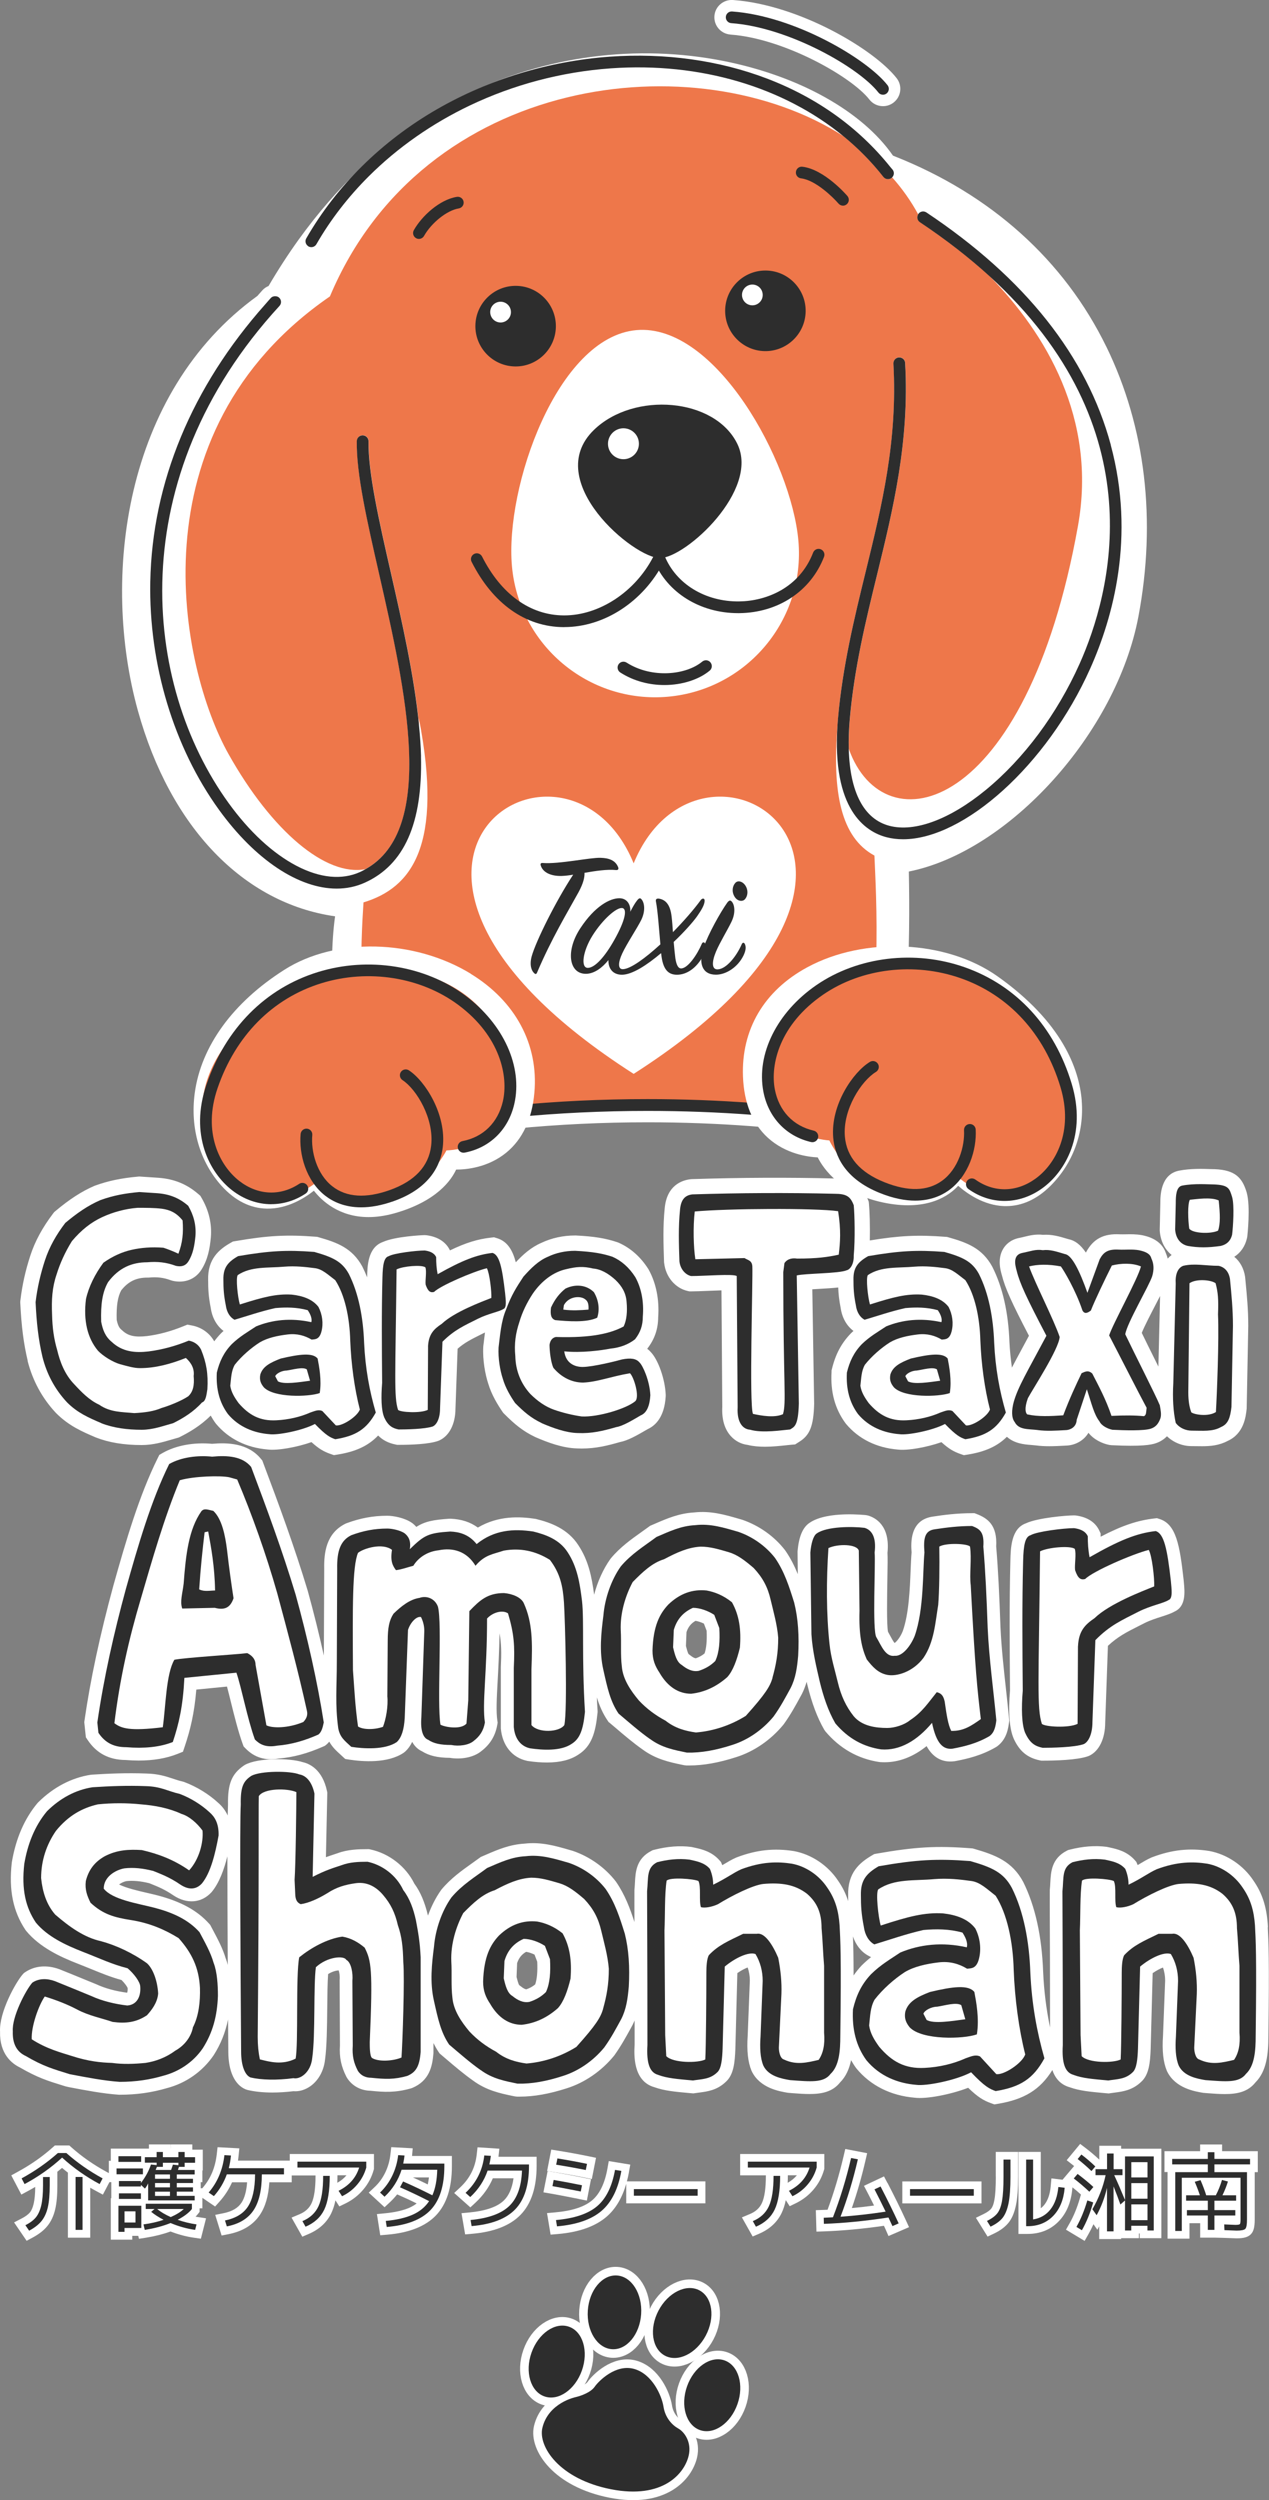 <?xml version="1.0" encoding="UTF-8"?><svg id="_レイヤー_2" xmlns="http://www.w3.org/2000/svg" viewBox="0 0 247.83 487.96"><rect x="0" y="0" width="247.83" height="487.96" fill="#808080" stroke="none"/><defs><style>.cls-1{fill:#ee774a;}.cls-1,.cls-2,.cls-3,.cls-4{stroke-width:0px;}.cls-5{stroke:#fff;stroke-miterlimit:10;stroke-width:3.35px;}.cls-5,.cls-3,.cls-4{fill:#fff;}.cls-2{fill:#2d2d2d;}.cls-3{fill-rule:evenodd;}</style></defs><g id="_レイヤー_9"><ellipse class="cls-5" cx="120" cy="451.28" rx="7.21" ry="5.22" transform="translate(-338.33 540.65) rotate(-86.14)"/><ellipse class="cls-5" cx="133.22" cy="453.4" rx="7.21" ry="5.22" transform="translate(-329.99 359.85) rotate(-62.21)"/><ellipse class="cls-5" cx="139.1" cy="467.44" rx="7.21" ry="5.22" transform="translate(-347.98 442.91) rotate(-70.54)"/><ellipse class="cls-5" cx="108.72" cy="460.87" rx="7.21" ry="5.22" transform="translate(-362.04 409.88) rotate(-70.54)"/><path class="cls-5" d="M112.42,467.85c.99-.23,2.94-.9,3.72-2.03s4.12-4.47,7.68-3.48c3.57.99,5.42,5.23,5.76,7.38.33,2.15,1.68,3.59,2.89,4.26s2.65,2.7,2.02,5.32c-.81,3.42-4.99,8.53-15.17,6.53s-14.24-8.4-13.4-11.97c1.17-4.93,6.5-6.01,6.5-6.01Z"/><ellipse class="cls-2" cx="120" cy="451.28" rx="7.21" ry="5.22" transform="translate(-338.33 540.65) rotate(-86.14)"/><ellipse class="cls-2" cx="133.22" cy="453.4" rx="7.21" ry="5.22" transform="translate(-329.99 359.85) rotate(-62.21)"/><ellipse class="cls-2" cx="139.1" cy="467.44" rx="7.21" ry="5.22" transform="translate(-347.98 442.91) rotate(-70.54)"/><ellipse class="cls-2" cx="108.72" cy="460.87" rx="7.21" ry="5.22" transform="translate(-362.04 409.88) rotate(-70.54)"/><path class="cls-2" d="M112.42,467.85c.99-.23,2.94-.9,3.72-2.03s4.12-4.47,7.68-3.48c3.57.99,5.42,5.23,5.76,7.38.33,2.15,1.68,3.59,2.89,4.26s2.65,2.7,2.02,5.32c-.81,3.42-4.99,8.53-15.17,6.53s-14.24-8.4-13.4-11.97c1.17-4.93,6.5-6.01,6.5-6.01Z"/><path class="cls-4" d="M5.39,265.6c.99,3.87,2.84,7.29,5.52,10.15l.07.07c2.47,2.47,5.09,3.6,7.62,4.68l.09.04c2.58,1.01,5.52,1.49,9,1.49,2.2,0,4.11-.57,5.8-1.06.38-.11.76-.23,1.14-.33l.29-.08.26-.13c1.62-.81,3.93-2.1,5.97-4.15.29.51.59,1.01.95,1.49l.12.15c2.45,2.91,5.92,4.63,10.06,4.98,1.94.24,5.69-.44,8.55-1.44,1.49,1.35,2.43,1.85,3.66,2.29l.72.25.76-.12c3.53-.57,5.96-1.7,7.88-3.71.9.91,2.01,1.48,3.42,1.76l.29.06h.3c2.5,0,5.87-.13,7.66-.75l.28-.11c1.96-.9,3.13-3.21,3.15-6.18l.42-11.72c1.41-1.22,2.72-1.86,4.54-2.77l.8-.4c-.06.46-.11.92-.16,1.34-.05.41-.09.82-.15,1.2l-.02.22c-.15,2.68.41,5.52.95,7.16.68,2.3,1.92,4.26,2.79,5.54l.16.23.2.2c1.99,1.99,3.61,3.36,6.05,4.52l.09.04c2.26.98,5.22,2.11,8.09,2.18.3.01.6.02.89.02,2.79,0,5.06-.57,7.47-1.26,1.52-.29,3.16-1.2,5.43-2.53,1.53-.7,3.28-2.39,3.51-6.43v-.15s0-.15,0-.15c-.13-3.02-1.46-6.79-2.91-8.3-.22-.25-.45-.46-.7-.65,1.43-1.84,2.12-3.8,2.14-6.15.25-3.38-.4-6.66-1.84-9.26l-.09-.16c-1.5-2.35-3.43-4.07-5.75-5.11l-.28-.11c-2.36-.79-4.56-1.14-8.12-1.32h-.15c-2.32,0-4.58.49-6.56,1.43-2.06.88-3.63,2.32-5.02,3.8-.61-2.34-1.63-4.08-3.66-4.7l-.59-.18-.62.07c-2.55.29-4.88.99-7.98,2.49-.55-1.15-1.79-2.58-4.53-2.95l-.39-.03c-.66,0-5.82.28-8.14,1.32-3,1.05-3.07,4.69-3.12,6.88,0,.01,0,.03,0,.04-.29-.73-.6-1.43-.94-2.11-1.98-3.62-4.92-4.69-8.55-5.72l-.29-.08-.3-.02c-5.64-.43-9.29-.23-15.61.85l-.52.09-.46.26c-2.23,1.27-4.49,3.13-4.38,7.23,0,1.87.08,3.31.51,5.48.27,1.89,1.16,3.48,2.5,4.48-.15.13-.3.27-.45.42l-.08.08c-.47.49-.9,1-1.29,1.53-.91-1.62-2.49-2.75-4.38-3.1l-.87-.16-.82.33c-2.38.97-4.7,1.6-7.05,1.9-2.36.27-3.7-.03-4.81-1.07l-.16-.14c-.42-.34-.71-.78-.96-1.95-.08-2.71.19-4.45.87-5.74,1.36-1.74,2.94-2.51,5.1-2.51h.26c1.65-.16,2.94,0,4.31.51l.4.12c2.3.51,4.39-.28,5.58-2.13,1.3-2.03,1.67-4.23,1.87-6.36.22-2.66-.39-5.24-1.8-7.67l-.25-.43-.38-.33c-2.25-1.95-4.72-2.96-7.8-3.19l-3.75-.25-.23.02c-3.26.29-5.84.83-8.38,1.75l-.16.06c-2.43,1.04-4.85,2.6-7.6,4.91l-.25.21-.2.26c-2.08,2.73-3.54,5.42-4.45,8.21-.96,2.93-1.59,5.78-1.94,8.71l-.03.25v.25c.22,4.58.65,7.95,1.45,11.32Z"/><path class="cls-4" d="M129.71,246.5c.3,2.72,2.16,4.92,4.61,5.47l.32.07h.33c.88,0,2.04-.05,3.27-.1.75-.03,1.76-.07,2.66-.1l.16,22.73c-.12,2.44.44,4.37,1.68,5.73.86.95,2.01,1.55,3.26,1.7,1.08.27,2.24.36,3.39.36,1.53,0,3.03-.17,4.19-.29.38-.04.71-.08.96-.1l.75-.06.75-.48c2.12-1.29,2.84-3.09,2.96-7.41v-.06s-.36-22.33-.36-22.33c.42-.02.83-.05,1.19-.07,1.61-.09,2.86-.17,3.87-.28.05,1.24.17,2.43.48,4,.27,1.89,1.16,3.48,2.5,4.48-.15.13-.3.27-.45.42l-.08.08c-1.84,1.91-2.98,4.05-3.68,6.94l-.07.27v.28c-.23,3.95.67,7.23,2.73,10.03l.12.15c2.45,2.91,5.92,4.63,10.06,4.98,1.94.24,5.69-.44,8.55-1.44,1.49,1.35,2.43,1.85,3.66,2.29l.72.25.76-.12c3.39-.55,5.76-1.61,7.64-3.47,1.48,1.33,3.4,1.49,4.68,1.59.31.02.63.05.96.09.91.12,1.77.16,2.63.16.99,0,1.99-.05,3.06-.11l.53-.03c1.57-.12,3.19-.98,4.07-2.48,1.05,1.34,2.71,2.1,4.07,2.37l.44.05c5.86.29,7.72-.06,8.7-.4.92-.32,1.61-.82,2.13-1.34,1.25,1.2,2.99,1.92,4.78,1.92.35,0,.69,0,1.03.01.34,0,.68.01,1.04.01,1.61,0,3.34-.14,5.01-1.04,3.16-1.43,3.53-4.7,3.7-6.29l.31-16.15c0-3.23-.27-5.97-.55-8.88l-.07-.72c-.25-1.64-1-2.98-2.11-3.89,1.25-.8,2.12-2.06,2.48-3.64l.06-.32c0-.06.67-5.83-.12-8.6l-.05-.17c-.84-2.64-2.13-4.21-6.19-4.37h-.12c-.2,0-.47-.01-.78-.02-1.43-.05-3.82-.13-6.08.31-3.64.73-3.64,5-3.64,6.33l-.12,5.23v.13c.14,2.01.97,3.67,2.32,4.76-.25.19-.51.43-.76.71-.1-.37-.22-.74-.38-1.11-.89-2.64-3.65-3.25-4.58-3.45l-.12-.02c-1.15-.2-2.18-.18-3.1-.16-.4,0-.8.02-1.18,0-3.14-.17-5.17.89-6.55,3.44l-.07.13c-1.06-1.56-2.14-2.37-3.4-2.62l-.28-.08c-1.46-.44-2.97-.89-4.69-.77-1.43-.16-2.58.12-3.61.37-.31.08-.64.16-1,.23-1.76.34-2.69,1.33-3.16,2.11-1.18,1.93-.55,4.21-.28,5.13.65,2.61,2,5.52,5.3,11.86-.51.95-.98,1.82-1.41,2.62-.74,1.37-1.37,2.54-1.92,3.6-.22-1.63-.4-3.27-.48-4.96-.21-5.82-1.33-10.75-3.36-14.75-1.98-3.62-4.92-4.69-8.55-5.72l-.29-.08-.3-.02c-5.38-.41-8.96-.24-14.77.71.06-2.76-.03-5.74-.17-7.16l-.04-.4-.14-.37c-1.39-3.65-3.96-4.16-6.47-4.16h0c-9.08-.23-18.22-.19-27.94.12l-.25.02c-1.7.2-4.61,1.19-5.04,5.61-.37,3.62-.25,6.92-.14,10.41l.02.36ZM226.56,252.92l-.33,13.8c-.28-.57-.57-1.14-.86-1.73-.86-1.73-1.72-3.45-2.39-4.85.55-1.37,1.87-3.9,2.64-5.38.36-.69.67-1.3.95-1.84Z"/><path class="cls-4" d="M118.93,336.14l1.28,1.08c1.71,1.46,3.48,2.96,5.27,4.22,2.62,1.93,5.32,2.49,7.7,2.99l.44.09.45.05c.18,0,.36,0,.54,0,2.78,0,5.79-.54,9.17-1.63,3.5-1.1,6.77-3.36,9.22-6.34l.1-.13c1.29-1.8,2.25-3.55,3.17-5.24l.34-.62c.4-.79.69-1.58.93-2.38.02.08.04.16.05.24l.07.31c.89,3.64,1.94,6.43,3.29,8.78l.25.36c2.81,3.33,6.34,5.34,10.49,5.97l.18.02c.3.02.59.03.89.03,2.84,0,5.62-1.07,8.2-3.15,1.24,2.24,3.04,3.24,5.37,2.96l.17-.02c2.5-.47,5.21-1.12,8-2.74l.22-.14c1.93-1.41,2.2-3.62,2.35-4.81l.03-.27-.03-.27c-.18-1.9-.39-3.82-.6-5.74-.44-3.98-.89-8.09-1.08-12.09-.23-6.43-.44-11.11-.84-15.84.24-4.17-1.67-5.51-3.79-6.33l-.44-.17h-.47c-2.95,0-5.56.34-7.7.67-4.45.65-4.27,5.06-4.12,6.99-.09.97-.13,2.13-.19,3.46-.14,3.6-.34,8.53-1.53,11.89-.47,1.19-1.2,2.05-1.56,2.3h-.07s0,0,0,0c-.25-.31-.59-.94-.81-1.35-.15-.28-.3-.56-.45-.82-.28-1.42-.17-7.1-.12-10.2.05-2.65.07-4.31.02-5.21.56-5.39-2.45-6.88-3.79-7.27l-.4-.08c-.08,0-7.52-.87-10.98,1.47-1.37.88-2.15,2.72-2.39,5.63v.12s.05,4.3.05,4.3c-.63-1.54-1.39-3.08-2.41-4.56l-.08-.11c-2.09-2.71-5.07-4.82-8.37-5.95l-.66-.19c-2.72-.79-5.52-1.6-8.76-1.23-2.92.17-5.24,1.17-7.49,2.14l-1.09.47-.24.18c-.49.36-.98.71-1.49,1.07-1.93,1.37-4.11,2.92-5.92,5.09l-.12.16c-1.39,1.96-2.48,4.4-3.15,6.94-.46-3.5-1.1-6.67-3.08-9.66-2.09-3.24-5.48-4.43-8.2-5.1l-.23-.05c-2.94-.44-7.13-.69-11.2,1.71-1.45-1.07-3.2-1.64-5.3-1.73h-.14s-.14,0-.14,0c-3.1.21-4.75.52-6.43,1.6-.21-.24-.45-.47-.71-.68l-.14-.1c-1.45-1.02-3.68-1.4-4.83-1.4-2.73,0-5.25.46-7.92,1.45l-.24.1c-3.79,1.87-4.21,5.7-4.15,8.78l-.07,16.96c-.92-4.14-1.98-8.41-3.15-12.64-2.63-8.71-5.63-16.82-8.73-25.05l-.14-.38-.26-.31c-2.53-3.12-6.6-3.21-9.55-2.95-3.57-.33-7.08.32-9.64,1.78l-.66.38-.34.68c-3.57,7.21-6.12,15.86-8.64,24.84-2.62,9.64-4.47,18.26-5.64,26.35l-.04.31.31,2.94.34.51c1.74,2.61,4.16,3.89,7.41,3.92.88.07,1.73.11,2.55.11,2.88,0,5.42-.43,7.58-1.29l1.08-.43.37-1.1c1.06-3.17,1.85-6.34,2.24-11.03l5.99-.59c.25.91.5,1.96.77,3.04.66,2.67,1.41,5.7,2.29,8.14l.19.51.38.39c1.74,1.78,3.86,2.42,6.48,1.96,2.84-.23,5.62-.98,8.72-2.35l.29-.13.25-.2c.24-.19.43-.4.61-.61.58,1.06,1.36,1.78,2.22,2.56l.89.82.75.12c2.65.41,7.56.78,10.68-1.34l.31-.25c.55-.51.99-1.13,1.34-1.87.54,1,1.27,1.54,1.9,1.83,1.4.88,3.06,1.27,5.46,1.29,1.95.33,4.54.04,6.19-1.35,1.71-1.32,2.71-3,3.07-5.12l.07-.4-.06-.4c-.26-1.75-.13-4.27.06-7.75.14-2.55.3-5.6.37-9.29.37,2.05.38,3.86.25,6.65v11.71s0,.22,0,.22c.3,3.34,2.22,5.7,5.14,6.32l.16.03c1.35.2,2.58.29,3.71.29,2.57,0,4.59-.51,6.13-1.54,2.6-1.64,3.36-4.32,3.74-8.11l.02-.2v-.2c-.07-.91-.11-1.79-.15-2.66.51,1.62,1.15,3.14,2.14,4.58l.19.28ZM137.6,322.7c-.47.4-1.03.71-1.7.95-.17,0-.52-.1-1.18-.64l-.24-.18c-.18-.26-.38-1.04-.52-1.58l.11-2.71c.33-1,.88-1.69,1.76-2.2.51.08,1.1.28,1.64.54l.53,1.39c.09,1.96-.05,3.42-.4,4.43Z"/><path class="cls-4" d="M197.95,339.29c1.14,2.5,2.68,3.78,5.16,4.29l.25.05h.25c2.4,0,6.75-.11,8.87-.86l.23-.09c1.96-.92,3.13-3.38,3.13-6.49l.53-14.97c1.94-1.81,3.64-2.67,6.08-3.9l.99-.5c1.11-.57,2.31-.95,3.37-1.29,1.02-.33,1.86-.6,2.55-.99,2.29-1.02,2.02-3.83,1.84-5.72l-.05-.54c-.75-6.68-1.45-10.81-4.71-11.82l-.5-.16-.52.06c-3.26.38-6.24,1.36-10.47,3.56v-.62l-.23-.5c-.77-1.69-2.33-2.71-4.61-3.02l-.34-.02c-1.52,0-7.16.48-9.42,1.55-2.89,1.03-2.97,4.83-3.03,7.36-.21,8.19-.14,16.82-.07,25.23-.35,4.3-.12,7.44.69,9.35l.02.06Z"/><path class="cls-4" d="M247.62,376.13l-.03-.57c-.26-3.53-1.11-6.1-2.81-8.54-1.97-2.97-5.16-5.12-8.61-5.76-3.87-.61-7.3-.24-11.14,1.21l-.13.05c-.91.4-1.68.87-2.5,1.36-.07.04-.15.09-.22.13-.04-.09-.07-.18-.11-.26l-.15-.36-.26-.3c-1.53-1.75-3.51-2.2-4.83-2.49l-.69-.15c-2.28-.29-4.66-.11-7.28.56l-.27.07-.25.13c-2.97,1.52-3.11,4.12-3.22,6.22-.02.45-.05.93-.1,1.44v.25c-.01,1.34,0,2.98,0,5.2.02,4.27.05,10.71.05,21.39-.74-3.57-1.18-7.11-1.35-10.84-.25-6.97-1.55-12.86-3.89-17.57-2.17-4.05-5.5-5.28-9.62-6.47l-.25-.07-.25-.02c-6.77-.53-10.94-.29-18.54,1.04l-.44.08-.39.23c-2.5,1.46-4.81,3.43-4.7,7.84,0,.39,0,.76.01,1.12-.46-1.45-1.11-2.75-1.99-4.01-1.97-2.97-5.16-5.12-8.61-5.76-3.87-.61-7.3-.24-11.14,1.21l-.13.05c-.91.4-1.68.87-2.5,1.36-.07.04-.15.09-.22.13-.04-.09-.07-.18-.11-.26l-.15-.36-.26-.3c-1.53-1.75-3.51-2.2-4.83-2.49l-.69-.15c-2.28-.29-4.66-.11-7.28.56l-.27.07-.25.13c-2.97,1.52-3.11,4.12-3.22,6.22-.02.45-.05.93-.1,1.44v.26c-.01,1.34,0,2.98,0,5.2,0,.25,0,.51,0,.77-.85-2.63-1.84-5.3-3.57-7.82l-.08-.11c-2.1-2.71-5.07-4.82-8.37-5.95l-.66-.19c-2.72-.79-5.52-1.6-8.76-1.23-2.92.17-5.24,1.17-7.49,2.14l-1.09.47-.24.18c-.49.36-.98.71-1.49,1.07-1.93,1.37-4.11,2.92-5.92,5.09l-.12.16c-1.02,1.44-1.88,3.14-2.53,4.94-.62-2.61-1.47-4.62-2.66-6.24-1.67-3.37-4.95-5.91-8.62-6.68l-.25-.05h-.26c-1.8,0-3.88.06-5.82.78l-.72.24c-.51.17-1.03.34-1.6.55l.27-12.62-.06-.29c-.91-4.25-3.44-5.35-4.74-5.64-2.45-.81-8.7-.88-11.25.51l-.2.12c-2.41,1.64-3.21,3.57-3.14,7.63-.02.44-.04,1.18-.06,2.15-.43-.92-1.02-1.74-1.8-2.42-1.86-1.73-4.24-3.19-6.68-4.11l-.33-.1c-.64-.14-1.23-.34-1.84-.54-1.36-.45-2.9-.97-5.23-1.02-3.9-.15-7.56.02-10.63.22l-.22.02c-3.75.57-7.3,2.43-10.27,5.37l-.16.17c-2.53,3.03-4.21,6.89-4.99,11.48l-.02.14c-.6,5.34.25,9.5,2.66,13.11l.15.2c2.65,3.21,6.6,5.05,10.12,6.42.98.38,1.85.74,2.67,1.07,1.98.81,3.71,1.52,5.83,2.1.63.61,1.08,1.27,1.2,1.56.04.56-.08.86-.1.92-2.28-.3-4.29-.85-6.05-1.66-1.53-.63-3.08-1.26-4.69-1.92l-2.45-.99c-2.46-.91-4.84-.71-6.72.56l-.26.18-.21.23c-1.39,1.58-4.63,7.4-4.44,11.19-.11,4.38,2.32,6.25,3.88,7,3.43,1.99,5.4,2.6,8.37,3.52l.59.18.62.14c3.25.62,6.6,1.26,9.75,1.48h.17c3.29,0,6.25-.42,9.24-1.3,3.7-.97,6.91-3.22,9.09-6.4,1.37-2.14,2.29-4.42,2.82-6.99.02,2.35.03,4.49.05,6.29,0,3.79,1.24,6.47,3.39,7.35l.37.12c1.39.33,3.04.5,4.84.5,1.31,0,2.69-.09,4.12-.26,1.11.1,2.3-.26,3.34-1,1.57-1.13,2.6-3.02,2.83-5.17.35-2.54.39-6.38.43-10.1.02-2.43.05-4.92.17-6.59.76-.48,1.55-.69,2.02-.72l.05.03c.13.37.25,1.13.18,1.8v.13s.06,12.7.06,12.7c-.15,2.27.24,4.11,1.26,6.11l.11.19c.99,1.57,2.65,2.49,4.58,2.53,2.7.28,4.86.4,7.88-.45l.3-.1c3.28-1.39,3.92-4.09,4.13-6.79v-1.97c.3.59.62,1.18,1.01,1.75l.19.28,1.26,1.07c1.71,1.46,3.49,2.97,5.28,4.23,2.62,1.93,5.32,2.49,7.7,2.99l.44.09.45.05c.18,0,.36,0,.54,0,2.78,0,5.79-.54,9.17-1.63,3.5-1.1,6.77-3.35,9.22-6.34l.1-.13c1.29-1.81,2.25-3.56,3.18-5.25l.33-.61c.15-.3.29-.6.42-.91,0,1.49,0,3.07,0,4.74-.11,1.85-.37,7.1,3.86,8.29,1.97.7,3.95.88,6.93,1.15l.69.06.32-.05c.29-.05.58-.09.87-.12,1.52-.2,3.41-.44,5.13-2.08,1.55-1.38,1.77-3.79,1.87-6.38l.39-14.85c.75-.52,1.47-.89,2.01-1.1.29.81.43,1.68.43,2.55l-.42,10.79c-.2,2.91.05,5.15.75,6.82l.06.13c1.61,3.28,5.43,3.9,7.06,4.17l.84.07c1.17.09,2.3.17,3.36.17,2.43,0,4.51-.43,5.97-2.26,1.17-1.17,1.81-2.69,2.15-4.35.29.5.59,1,.94,1.48l.1.13c2.75,3.34,6.69,5.32,11.39,5.72,2.28.3,7.09-.64,10.44-1.94,1.94,1.88,3.05,2.51,4.51,3.03l.61.22.64-.11c5.19-.86,8.28-2.75,10.68-6.6.51,1.49,1.5,2.83,3.39,3.36,1.97.7,3.95.88,6.93,1.15l.69.06.32-.05c.29-.05.58-.09.87-.12,1.52-.2,3.41-.44,5.13-2.08,1.55-1.38,1.77-3.79,1.87-6.38l.39-14.85c.75-.52,1.47-.89,2.01-1.1.29.81.43,1.68.43,2.55l-.42,10.79c-.2,2.91.05,5.15.75,6.82l.06.13c1.61,3.28,5.43,3.9,7.06,4.17l.84.07c1.18.09,2.3.17,3.36.17,2.43,0,4.51-.43,5.97-2.26,2.23-2.22,2.54-5.67,2.54-9.05.2-15.09.02-18.5-.12-21.23ZM44.1,382.29c-.57-1.95-1.59-3.86-2.49-5.55l-.56-1.06-.21-.23c-2.28-2.55-5.45-4.3-9.98-5.5-.66-.17-1.37-.34-2.12-.51-1.71-.39-4.07-.94-5.48-1.64.42-.34,1.01-.58,1.42-.66,1.33-.14,2.76-.01,4.48.41.15.06.31.12.47.19,1.15.46,2.57,1.03,4.22,2.17,2.65,1.76,5.5,1.53,7.46-.61l.1-.12c1.44-1.78,2.35-4.33,3-6.88,0,6.04.03,13.84.07,21.2-.11-.44-.23-.85-.37-1.22ZM102.82,388.26c-.17,0-.52-.1-1.18-.64l-.24-.18c-.18-.26-.38-1.04-.52-1.58l.11-2.72c.34-1,.88-1.69,1.76-2.2.51.08,1.1.28,1.64.54l.53,1.39c.09,1.96-.05,3.42-.4,4.43-.47.4-1.03.71-1.7.95ZM169.55,381.68l.56.3c-.59.47-1.2,1-1.82,1.61-.59.63-1.12,1.29-1.59,1.97,0-3.86-.06-6.05-.12-7.63.55,1.66,1.58,2.99,2.97,3.75Z"/><path class="cls-2" d="M19.78,277.75c-2.46-1.05-4.63-1.99-6.68-4.04-2.46-2.64-3.98-5.62-4.8-8.85-.82-3.46-1.17-6.85-1.35-10.72.35-2.93,1-5.62,1.82-8.14.88-2.69,2.28-5.1,3.98-7.32,2.17-1.82,4.39-3.4,6.85-4.45,2.58-.94,4.98-1.35,7.62-1.58l3.51.23c2.4.18,4.28.94,6.03,2.46,1.06,1.82,1.58,3.75,1.41,5.92-.18,1.82-.47,3.52-1.41,4.98-.53.82-1.35,1.05-2.4.82-1.88-.7-3.63-.88-5.63-.7-2.93,0-5.51,1.05-7.62,3.87-1.11,1.93-1.46,4.34-1.35,7.73.29,1.52.76,2.87,2.05,3.93,2.11,1.99,4.63,2.17,7.21,1.87,2.69-.35,5.27-1.05,7.85-2.11.94.18,1.88.7,2.4,1.76,1.05,2.58,1.41,4.75,1.23,7.73-.18,1.11-.29,2.34-1.05,2.58-1.64,1.82-3.63,3.05-5.63,4.04-1.93.53-3.93,1.29-6.15,1.29-2.81,0-5.51-.35-7.91-1.29ZM37.82,268.55c.18-1.35-.41-2.52-1.52-3.52-2.93,1.17-5.92,1.99-8.96,1.99-1.17,0-2.34-.35-3.87-.76-1.46-.41-3.4-1.64-4.34-2.64-2.05-2.46-2.87-5.86-2.34-10.08.53-2.4,1.76-4.86,3.4-7.09,1.82-1.29,3.69-2.11,5.51-2.52,1.82-.41,3.87-.59,6.21-.41.7.23,1.82.64,2.93,1.17.82-2.17,1-4.04.82-6.5-1.23-1.52-2.46-2.05-4.04-2.28-1.52-.18-3.16-.18-4.75-.18-2.34.18-4.75.82-6.91,1.82-2.17,1-4.1,2.52-5.92,4.69-1.35,2.17-2.34,4.39-2.99,6.5-.88,2.58-1,4.98-.88,7.85.06,2.58.35,4.69,1,6.91.53,2.23,1.46,4.75,3.34,6.68,1.41,1.52,2.93,3.1,4.86,3.98,2.17,1.52,4.57,1.41,6.85,1.64,2.17-.12,3.81-.35,5.33-1,1.41-.41,3.81-1.35,5.21-2.28.94-.88,1.23-2.11,1.06-3.98Z"/><path class="cls-2" d="M61.5,277.92c-2.46,1.29-7.32,2.23-8.91,1.99-2.93-.23-5.92-1.35-8.08-3.93-1.64-2.23-2.34-4.86-2.17-8.08.53-2.17,1.35-3.93,2.93-5.57,1.58-1.52,3.16-2.4,4.75-3.46,3.16-1.29,6.8-1.7,10.78-.82.23-.82-.35-1.82-.7-2.34-2.17-.59-4.28-.59-6.33-.41-2.87.64-5.39,1.52-7.97,2.28-.88-.47-1.52-1.46-1.7-2.81-.41-2.05-.47-3.34-.47-4.98-.06-2.34.82-3.46,2.87-4.63,6.15-1.05,9.49-1.23,14.88-.82,3.52,1,5.39,1.82,6.74,4.28,1.93,3.81,2.81,8.55,2.99,13.42.23,5.04,1.05,9.43,2.28,13.65-1.82,3.28-3.93,4.57-7.91,5.21-1-.35-1.76-.7-3.98-2.99ZM70.28,275.11c-1.06-4.1-1.7-8.91-1.88-13.48-.12-4.45-1.05-8.9-2.93-11.78-1.41-1.05-2.52-2.17-3.98-2.34-1.76-.23-3.81-.47-5.98-.29-3.16.29-6.44-.12-9.08,1.64-.41.59,0,4.34.41,5.74,4.57-1.46,7.15-2.11,10.14-1.93,2.11.23,4.04.88,5.21,2.4.76,1.46,1,3.22.59,4.8-.41,1.58-1.23,1.52-1.93,1.58-1.29-.76-2.81-1.23-4.69-1-1.93.23-3.87.64-5.39,1.52-1.76,1.11-3.63,2.75-4.92,4.39-.7,1.23-.7,2.58-.88,4.1.18,1.23.82,2.28,1.64,3.4,1.99,2.28,4.1,3.52,7.38,3.34,2.34-.12,4.63-.64,6.62-1.52.88-.29,1.58-.64,2.34-.29l2.64,2.81c1.23.18,4.16-1.7,4.69-3.1ZM51.54,270.78c-.53-.64-.94-1.35-.7-2.52.47-1.52,1.82-2.28,3.98-3.11,3.75-.88,6.27-1.17,7.21,0,.29,1.52.82,4.22.41,6.74-2.17.76-8.91.94-10.9-1.11ZM59.91,267.26c-.82-.53-2.69.06-3.93.23-.94,0-2.05.59-2.23,1.11l.53,1c1.17.64,4.04.18,6.27-.12l-.64-2.23Z"/><path class="cls-2" d="M75.04,276.63c-.59-1.35-.64-3.98-.41-6.74-.06-6.97-.12-13.89.06-20.56.06-2.69.35-3.93,1.23-4.16,1-.59,5.39-1.11,7.03-1.11.88.12,1.82.41,2.23,1.29,0,1.11.06,2.17.29,3.34,4.8-2.7,7.62-3.81,10.72-4.16,1.35.41,1.88,2.81,2.46,7.91.12,1.29.35,2.81-.35,3.05-.82.53-2.93.88-4.92,1.87-2.69,1.35-4.63,2.17-6.97,4.51l-.47,13.01c0,1.93-.64,3.16-1.41,3.52-1.52.53-5.27.59-6.68.59-1.17-.23-2.05-.7-2.81-2.34ZM83.59,262.81c.12-2.4,1.11-3.4,2.7-4.45,2.4-2.28,7.73-4.28,9.67-5.04.06-1.29-.35-4.86-.88-5.8-2.64.64-9.08,3.4-10.31,4.63-.7.18-1.17-.06-1.64-1.41-.12-.82.24-2.64-.06-3.4-.76-.53-4.34-.23-5.62.41-.24,21.09-.53,24.9.29,27.42.47.47,4.34.7,5.8,0l.06-12.36Z"/><path class="cls-2" d="M105.8,277.75c-2.11-1-3.52-2.23-5.21-3.93-.88-1.29-1.88-2.93-2.4-4.75-.53-1.58-.94-4.04-.82-6.09.29-2.23.47-5.1,1.46-7.38,1.05-2.87,2.05-4.39,3.4-6.44,1.52-1.7,2.93-3.1,4.75-3.87,1.58-.76,3.4-1.17,5.33-1.17,3.51.18,5.39.53,7.32,1.17,1.7.76,3.22,2.05,4.45,3.98,1.17,2.11,1.7,4.8,1.46,7.67,0,1.76-.47,3.1-1.52,4.45-1.35,1.05-2.99,1.64-4.8,1.82-1.82.35-5.74.88-9.02.53.29,2.34,2.05,3.05,3.57,3.05,2.05,0,6.91-1.23,7.67-1.46,1.76-.35,2.81-.18,3.46.59.64.59,1.99,3.57,2.11,6.39-.12,2.05-.7,3.46-1.88,3.93-1.7,1-3.57,2.11-4.75,2.28-2.64.76-4.8,1.29-7.56,1.17-2.34-.06-4.86-1-7.03-1.93ZM123.02,268.02c-3.75.64-6.33,1.7-9.14,1.82-2.17,0-4.22-1-5.8-2.87-.53-1.11-.76-3.4-.76-4.51.12-.76.47-1.35,1.23-1.52,7.15.23,10.84-.76,13.24-2.05.58-1.17.76-2.87.58-4.8-.12-1.7-.88-3.05-2.17-4.28-1.35-1.23-2.81-2.11-4.39-2.23-1.93-.47-3.28-.35-5.21.12-2.46.53-4.8,2.23-6.56,4.8-1.11,1.7-2.05,3.57-2.64,5.62-.7,2.11-1,4.16-.76,6.56.06,2.87,1.11,5.39,2.93,7.38,1.41,1.41,2.99,2.52,4.69,3.1,1.7.59,3.63,1.05,5.33,1.29,3.16.18,8.79-1.52,10.49-2.99.88-.88-.29-4.75-1.06-5.45ZM107.61,255.19c.76-1.64,1.64-2.75,2.81-3.69,1.93-.94,4.1-.76,5.57.7.94,1.58,1.17,3.4.64,4.98-2.11,1-5.74.7-8.2.47-.82-.29-1-1.11-.82-2.46ZM114.23,253.55c-.82-.64-3.1-.64-4.1,1.17l-.12.88c1.82.23,3.34.12,4.92,0,.06-.94-.06-1.64-.7-2.05Z"/><path class="cls-2" d="M146.52,279.04c-1.35-.06-2.64-1.29-2.46-4.39l-.18-25.6c-.64-.47-6.33,0-8.91,0-1.05-.23-2.11-1.29-2.28-2.87-.12-3.46-.23-6.68.12-10.14.18-1.82.88-2.75,2.4-2.93,9.26-.29,18.45-.35,27.77-.12,2.34,0,3.1.53,3.75,2.23.18,1.76.29,6.74,0,9.84.06,1.76-.76,2.75-1.41,2.87-1.46.64-8.08.59-9.72,1l.41,25.02c-.12,4.39-.88,4.51-1.7,5.04-1.52.12-5.33.76-7.79.06ZM152.97,248.28l.23-1.76c.64-.94,1.7-1,2.46-.88,3.93,0,5.92-.29,8.14-.76.29-2.4.47-4.75-.12-8.49-4.57-.64-21.68-.53-28,.06-.35,2.99-.24,7.03.12,9.32l9.61-.23c.59.41,1.46.41,1.52,1.64.12,2.52-.64,27.01.12,28.77,1.64.35,4.16.82,5.86.06.7-2.34.06-5.57.06-27.71Z"/><path class="cls-2" d="M184.55,277.92c-2.46,1.29-7.32,2.23-8.91,1.99-2.93-.23-5.92-1.35-8.08-3.93-1.64-2.23-2.34-4.86-2.17-8.08.53-2.17,1.35-3.93,2.93-5.57,1.58-1.52,3.16-2.4,4.75-3.46,3.16-1.29,6.8-1.7,10.78-.82.24-.82-.35-1.82-.7-2.34-2.17-.59-4.28-.59-6.33-.41-2.87.64-5.39,1.52-7.97,2.28-.88-.47-1.52-1.46-1.7-2.81-.41-2.05-.47-3.34-.47-4.98-.06-2.34.82-3.46,2.87-4.63,6.15-1.05,9.49-1.23,14.88-.82,3.52,1,5.39,1.82,6.74,4.28,1.93,3.81,2.81,8.55,2.99,13.42.23,5.04,1.05,9.43,2.28,13.65-1.82,3.28-3.93,4.57-7.91,5.21-1-.35-1.76-.7-3.98-2.99ZM193.34,275.11c-1.06-4.1-1.7-8.91-1.88-13.48-.12-4.45-1.05-8.9-2.93-11.78-1.41-1.05-2.52-2.17-3.98-2.34-1.76-.23-3.81-.47-5.98-.29-3.16.29-6.44-.12-9.08,1.64-.41.59,0,4.34.41,5.74,4.57-1.46,7.15-2.11,10.14-1.93,2.11.23,4.04.88,5.21,2.4.76,1.46,1,3.22.59,4.8-.41,1.58-1.23,1.52-1.93,1.58-1.29-.76-2.81-1.23-4.69-1-1.93.23-3.87.64-5.39,1.52-1.76,1.11-3.63,2.75-4.92,4.39-.7,1.23-.7,2.58-.88,4.1.18,1.23.82,2.28,1.64,3.4,1.99,2.28,4.1,3.52,7.38,3.34,2.34-.12,4.63-.64,6.62-1.52.88-.29,1.58-.64,2.34-.29l2.64,2.81c1.23.18,4.16-1.7,4.69-3.1ZM174.59,270.78c-.53-.64-.94-1.35-.7-2.52.47-1.52,1.82-2.28,3.98-3.11,3.75-.88,6.27-1.17,7.21,0,.29,1.52.82,4.22.41,6.74-2.17.76-8.91.94-10.9-1.11ZM182.97,267.26c-.82-.53-2.69.06-3.93.23-.94,0-2.05.59-2.23,1.11l.53,1c1.17.64,4.04.18,6.27-.12l-.64-2.23Z"/><path class="cls-2" d="M202.66,279.1c-1.93-.23-3.69,0-4.51-1.58-.64-.82-.59-2.34-.18-3.87.82-2.93,2.58-5.8,6.39-12.95-3.87-7.38-5.21-10.25-5.8-12.65-.41-1.41-.7-3.16,1.11-3.52,1.52-.29,2.58-.76,3.98-.53,1.41-.18,2.75.29,4.33.76,1.35.18,2.87,3.28,4.39,7.56l2.4-6.56c.76-1.41,1.64-1.99,3.75-1.87,1.29.06,2.58-.12,3.93.12,1.35.29,2.17.7,2.4,1.58.53,1.11.53,2.23.18,3.46-.59,1.87-4.98,9.26-5.27,11.37,1.82,3.81,5.86,11.72,6.74,13.83.18.94.35,1.87.12,2.58-.35.94-.82,1.64-1.82,1.99-1.35.47-5.21.35-7.56.23-.88-.18-2.11-.76-2.52-1.64-1.06-1.35-1.52-3.4-2.46-6.27l-1.99,5.98c-.06,1.41-1.23,1.93-1.99,1.99-2.17.12-3.81.23-5.62,0ZM211.21,268.02c.76-.35,1.35-.64,2.11.06,1.23,2.4,2.64,4.98,3.75,8.26,2.46-.12,4.63-.12,6.33.06.47-.23.41-.64.53-1.64-1.46-2.69-5.21-10.08-7.32-14.12.64-2.11,5.63-11.07,6.21-13.47-1.64-.7-3.93-.64-5.68-.18-1.41,2.81-3.34,6.85-4.1,8.79-.7.53-1.23.7-1.64,0-1.35-4.04-3.69-7.91-4.22-8.61-2.46-.47-4.57-.41-6.21,0,1.23,3.4,4.8,10.31,5.98,13.77-.18,2.4-5.21,10.08-6.21,11.95-.76,2.11-.41,2.93-.12,3.16,2.17.47,4.51.35,7.03.18,1.23-3.28,2.52-6.03,3.57-8.2Z"/><path class="cls-2" d="M229.61,277.69c-.47-2.11-.64-4.8-.47-7.73l.47-19.39c-.12-1.87.41-3.11,1.46-3.52,2.23-.53,4.39,0,6.91,0,1.11.23,1.99,1.05,2.23,2.58.29,3.05.58,5.86.58,9.14l-.29,15.82c-.24,2.11-.64,3.34-2.05,3.93-1.64.94-3.57.7-5.74.7-1.06,0-2.34-.47-3.1-1.52ZM229.5,239.96l.12-5.1c0-1.41.06-3.22,1.23-3.46,2.4-.47,5.16-.23,6.27-.23,2.87.12,2.99.82,3.51,2.46.47,1.64.18,5.86,0,7.32-.35,1.52-1.41,2.05-2.28,2.23-2.52.35-4.28.35-6.33,0-1.41-.29-2.4-1.41-2.52-3.22ZM237.99,234.28c-1.58-.7-4.33-.23-5.62-.12-.47.88-.35,3.98-.12,5.62.59.94,4.16,1.11,5.63.41.47-1.29.41-3.28.12-5.92ZM237.87,256.54c.12-2.93,0-4.34-.47-6.09-.82-.64-3.75-.94-5.1,0l-.23,21.33c0,1.7.23,2.93.59,3.87.64.47,3.34.88,4.8-.06.18-2.93.64-14.29.41-19.04Z"/><path class="cls-2" d="M49.77,339.48c-1.48-4.1-2.61-10.14-3.6-13.02l-10.16,1.01c-.28,5.54-1.06,8.92-2.26,12.52-2.54,1.01-5.64,1.3-9.1,1.01-2.33,0-4.09-.79-5.43-2.81l-.21-2.01c1.27-8.78,3.24-17.48,5.57-26.05,2.4-8.56,4.94-17.27,8.46-24.39,2.4-1.37,5.64-1.73,8.39-1.44,3.03-.29,5.93-.07,7.62,2.01,3.03,8.06,6.07,16.26,8.68,24.89,2.33,8.42,4.3,17.27,5.5,24.97-.21,1.01-.42,1.87-1.06,2.37-2.61,1.15-5.22,1.94-8.04,2.16-2.26.43-3.46-.29-4.37-1.22ZM34.04,323.94c2.05-.43,11.92-1.01,14.25-1.3.7.36,1.62,1.01,1.62,2.3l2.12,11.8c1.2.58,4.23.58,7.2-.65.63-.65.92-1.37.7-2.23-1.69-7.7-3.67-15.04-5.78-22.88-2.19-7.7-4.94-15.4-7.83-22.23l-1.55-.43c-1.69-.36-6.91-.22-9.66.58-3.1,7.48-5.43,15.69-7.62,23.17-2.33,7.84-4.09,15.61-5.15,24.25,1.34,1.01,2.96,1.58,9.45.79.56-3.81.63-10.43,2.26-13.17ZM35.59,313.94c-.49-1.37.07-3.02.28-4.89.42-5.68.99-10.58,3.46-14.1.56-.65,1.27-.29,2.33-.07,1.69,1.58,2.33,4.82,2.68,7.63.42,3.67.85,6.69,1.27,9.42-.63,1.87-1.76,2.37-3.67,1.87l-6.35.14ZM40.67,298.9l-.71.15c-.42,3.53-.78,6.91-1.06,11.15.99.5,2.12.22,3.1.22-.07-4.68-.78-8.49-1.34-11.51Z"/><path class="cls-2" d="M100.34,337.11v-11.58c.21-4.32.07-6.62-1.13-10.65-1.06-.72-2.96-.22-4.09,1.01,0,10.65-.99,16.55-.42,20.29-.28,1.66-1.06,2.73-2.19,3.6-.99.86-2.96,1.08-4.37.79-2.12,0-3.46-.29-4.51-1.01-.99-.36-1.55-1.8-1.34-4.39l.56-16.48c.07-1.08-.14-2.09-.63-3.09-.92-.22-2.12,1.15-2.54,2.52l-.64,17.2c-.14,2.3-.63,3.81-1.55,4.68-2.33,1.58-6.56,1.3-8.89.93-1.41-1.3-2.19-1.87-2.54-3.6-.64-4.68-.28-8.06-.28-12.95l.07-18.2c-.07-3.6.71-5.54,2.75-6.55,2.33-.86,4.51-1.3,7.05-1.3.78,0,2.47.29,3.39.94.71.58,1.27,1.44.99,3.09,2.82-2.74,3.6-3.17,7.9-3.45,1.69.07,3.6.5,5.15,2.45,3.46-2.81,7.27-3.02,11.07-2.45,2.33.58,5.08,1.51,6.7,4.03,1.9,2.88,2.4,6.12,2.82,9.57.42,3.74-.07,11.15.57,21.59-.35,3.53-.99,5.25-2.61,6.26-2.12,1.44-5.64,1.22-8.11.86-1.69-.36-2.96-1.73-3.17-4.1ZM75.65,330.99l.07-10.72c0-2.52.28-4.03,1.13-5.32,1.48-1.44,3.18-2.81,5.08-3.09,1.41-.5,3.03.14,3.6,1.73.85,3.31-.21,18.78.49,23.02.92.5,4.02,1.01,5.08-.22l.35-4.53.21-17.41c2.05-2.16,3.6-3.53,6.77-3.53,1.69.14,3.39.86,3.88,2.01,1.69,3.74,1.69,7.63,1.48,12.88v10.87c1.27,1.58,5.43,1.44,6.42,0,.64-2.88.14-20.72-.07-23.89-.21-3.16-.71-5.68-2.75-8.35-2.89-1.8-5.86-2.37-9.03-1.8-2.12.72-3.67.79-5.5,2.95-1.69-2.81-4.37-3.6-7.2-3.02-2.05.22-3.88,1.3-4.94,3.02-1.34.36-2.26.72-3.39.86-.64-.86-1.13-1.73-.78-3.96-1.83-1.44-5.57-.29-6.63.58-1.13,2.59-1.06,11.01-.99,22.88.28,3.74.42,6.98.99,11.01.85.58,2.96.72,4.87.07.57-1.44,1.06-4.03.85-6.04Z"/><path class="cls-2" d="M126.94,339.41c-2.05-1.44-4.09-3.24-6.14-4.97-1.62-2.37-2.19-5.04-2.96-8.49-.85-3.67-.42-7.34,0-10.65.28-3.38,1.55-6.98,3.39-9.57,2.05-2.45,4.66-4.03,6.98-5.76,2.54-1.08,4.73-2.16,7.55-2.3,2.96-.36,5.64.5,8.4,1.29,2.75.94,5.36,2.74,7.2,5.11,1.83,2.66,2.75,5.54,3.74,8.71.78,3.09.99,6.55.78,10.36-.21,2.37-.49,4.39-1.48,6.33-.99,1.8-1.97,3.67-3.32,5.54-2.19,2.66-5.08,4.6-8.04,5.54-3.1,1.01-6.07,1.58-8.89,1.51-2.4-.5-4.87-.93-7.2-2.66ZM150.85,327.47c.71-2.52,1.13-4.82,1.13-7.84-.21-2.59-.92-5.04-1.48-7.41-.56-2.45-1.55-4.32-3.31-6.19-1.76-1.51-3.18-2.59-4.87-3.09-1.97-.57-3.6-1.08-5.5-1.08-2.47.14-4.66,1.15-7.12,2.45-2.33.72-4.16,2.45-6.14,4.46-1.41,2.66-2.47,6.05-2.33,9.43.14,2.45-.07,4.75.21,7.05.21,2.52,1.76,4.75,3.32,6.62,1.55,1.66,3.32,2.95,5.22,3.96,1.9,1.51,3.95,2.02,5.93,2.3,3.53-.29,6.84-1.44,9.74-3.24,3.88-4.32,4.73-5.76,5.22-7.41ZM128.84,326.53c-.92-1.37-1.41-2.59-1.41-4.39.14-4.82,1.41-7.2,3.1-8.99,2.26-2.16,4.73-3.02,7.48-2.73,1.55.29,3.25.93,4.94,2.3,1.41,2.52,1.83,5.32,1.55,8.85-.57,2.37-1.34,4.53-2.47,5.76-2.12,1.87-4.44,2.95-7.05,3.24-2.47,0-4.58-1.37-6.14-4.03ZM139.7,324.16c.78-1.66.92-3.89.78-6.4l-.99-2.59c-1.2-.79-2.82-1.37-4.16-1.37-1.76.79-3.1,2.09-3.74,4.32l-.14,3.38c.35,1.51.71,2.88,1.69,3.45,1.06.86,2.12,1.37,3.32,1.15,1.34-.43,2.4-1.08,3.25-1.94Z"/><path class="cls-2" d="M163.12,336.32c-1.41-2.45-2.33-5.25-3.03-8.13-.7-3.02-1.41-5.97-1.62-9.21l-.21-15.97c.14-1.73.57-3.31,1.27-3.74,1.97-1.37,6.91-1.37,9.31-1.08,1.48.43,2.33,1.94,1.97,4.82.21,2.01-.49,15.32.35,16.55.99,1.65,1.76,3.89,3.6,3.6,1.48.14,3.1-1.94,3.88-3.89,1.83-5.18,1.55-12.66,1.9-16.26-.21-2.66,0-4.25,1.97-4.53,2.33-.36,4.73-.65,7.34-.65,1.48.58,2.4,1.15,2.19,4.03.42,4.96.64,9.93.85,15.9.28,6.04,1.13,12.09,1.69,17.99-.14,1.15-.35,2.37-1.34,3.09-2.47,1.44-4.87,2.01-7.2,2.45-1.83.22-3.17-.94-4.02-5.04-2.89,3.45-6.28,5.47-9.95,5.18-3.32-.5-6.35-2.01-8.96-5.11ZM182.95,330.27c.99.22,1.34.86,1.55,1.87.35,2.45.64,4.46,1.27,5.68,2.4.07,3.95-1.01,5.78-2.3-.71-6.12-1.06-8.99-1.97-26.12-.28-2.09.21-5.18-.14-7.55-.42-.58-4.66-.79-6,0,.07,3.74,0,8.85-.21,11.37-.57,3.45-.78,7.27-2.89,10.36-2.05,2.73-5.22,3.67-7.05,3.31-1.83-.36-2.89-1.58-4.02-3.02-.99-2.23-1.55-4.75-1.41-9.5l-.14-11.73c-.35-1.3-4.09-1.37-5.93-.5-.42,6.26-.42,12.88.21,18.71.28,2.73,1.06,5.11,1.62,7.48.63,2.66,1.62,4.75,3.1,6.62,1.62,1.94,4.3,2.3,6.56,2.3,1.41,0,3.32-.58,4.44-1.51,2.4-1.58,3.53-3.38,5.22-5.47Z"/><path class="cls-2" d="M200.23,338.26c-.71-1.65-.78-4.89-.49-8.27-.07-8.56-.14-17.05.07-25.26.07-3.31.42-4.82,1.48-5.11,1.2-.72,6.49-1.37,8.47-1.37,1.06.15,2.19.5,2.68,1.58,0,1.37.07,2.66.35,4.1,5.78-3.31,9.17-4.68,12.91-5.11,1.62.5,2.26,3.45,2.96,9.71.14,1.58.42,3.45-.42,3.74-.99.65-3.53,1.08-5.93,2.3-3.25,1.66-5.57,2.66-8.39,5.54l-.57,15.97c0,2.37-.78,3.89-1.69,4.32-1.83.65-6.35.72-8.04.72-1.41-.29-2.47-.86-3.39-2.88ZM210.53,321.28c.14-2.95,1.34-4.17,3.24-5.47,2.89-2.81,9.31-5.25,11.64-6.19.07-1.58-.42-5.97-1.06-7.12-3.17.79-10.93,4.17-12.42,5.68-.85.22-1.41-.07-1.97-1.73-.14-1.01.28-3.24-.07-4.17-.92-.65-5.22-.29-6.77.5-.28,25.9-.64,30.58.35,33.67.56.58,5.22.86,6.98,0l.07-15.18Z"/><path class="cls-2" d="M13.58,404.81c-3.24-1.01-5.08-1.51-8.54-3.53-2.05-.94-2.61-2.81-2.54-4.82-.21-2.81,2.54-8.06,3.81-9.5,1.27-.86,2.89-.86,4.44-.29,2.47,1.01,4.8,1.94,7.05,2.88,2.19,1.01,4.66,1.58,7.05,1.87,1.97-.14,2.68-1.87,2.54-3.67,0-.93-1.27-2.59-2.47-3.6-3.1-.79-5.29-1.87-8.82-3.24-3.32-1.3-6.84-2.95-9.1-5.68-1.98-2.95-2.82-6.4-2.26-11.44.63-3.74,1.97-7.34,4.44-10.29,2.54-2.52,5.57-4.17,8.89-4.68,3.39-.22,6.77-.36,10.37-.22,3.03.07,4.37,1.01,6.63,1.51,2.12.79,4.23,2.09,5.86,3.6.99.86,1.83,2.16,1.76,4.53-.64,3.53-1.55,7.27-3.25,9.35-.99,1.08-2.4,1.44-4.23.22-2.19-1.51-4.09-2.16-5.29-2.66-1.98-.5-3.81-.72-5.64-.5-1.62.29-4.02,1.58-4.02,3.96,1.69,2.16,6.63,2.88,9.95,3.74,3.53.93,6.56,2.3,8.75,4.75.99,1.87,2.19,3.96,2.75,5.97.71,1.8.85,4.39.85,6.48-.14,3.89-.99,7.12-2.96,10.22-1.97,2.88-4.87,4.6-7.62,5.33-2.68.79-5.43,1.22-8.61,1.22-3.1-.22-6.42-.86-9.81-1.51ZM37.64,395.75c1.2-2.3,1.48-5.11,1.41-7.77-.21-4.03-1.62-6.84-4.16-9.71-2.68-1.66-5.64-2.95-9.31-3.53-3.17-.5-5.43-1.08-7.9-3.38-.64-1.3-1.13-2.52-.92-4.24.56-2.23,1.76-3.74,3.67-4.82,2.47-1.3,4.87-1.37,7.27-1.22,3.1.72,6.14,1.8,9.24,3.96,1.97-2.16,2.82-5.47,2.61-7.77-1.06-1.44-2.61-2.81-4.09-3.24-2.47-1.15-5.22-1.66-7.9-1.87-2.75-.29-5.71-.29-8.46,0-3.1.72-5.79,2.23-8.18,5.18-1.83,2.66-2.89,5.76-2.89,9.21.28,2.73,1.06,5.18,2.75,7.12,2.75,2.37,5.64,4.46,8.89,5.18,2.96.79,6.21,2.3,9.03,4.32,1.2,1.08,2.05,3.45,2.19,5.9-.14,1.8-1.27,3.24-2.19,4.25-2.05,1.37-4.09,1.65-6.7,1.3-2.12-.72-4.66-1.22-6.84-2.37-2.05-1.08-4.09-1.87-6.42-2.59-1.2,1.73-2.68,5.9-2.54,8.35,2.89,1.87,5.72,2.59,7.76,3.24,3.32,1.08,5.71,1.3,7.9,1.37,2.12.29,4.3.22,6.56,0,1.9-.29,3.95-1.01,5.78-2.37,1.69-.93,3.03-2.52,3.46-4.46Z"/><path class="cls-2" d="M48.92,405.46c-1.06-.43-1.83-2.23-1.83-5.04-.14-18.56-.28-44.97-.07-48.21-.07-3.6.56-4.6,2.05-5.61,1.83-1.01,7.62-1.01,9.38-.29,1.34.22,2.47,1.44,2.96,3.74l-.35,16.26c2.68-1.37,4.02-1.73,5.71-2.3,1.55-.58,3.25-.65,5.01-.65,2.75.58,5.57,2.52,6.98,5.54,1.27,1.65,1.98,3.67,2.47,5.9.42,2.23.78,4.17.92,7.19v18.49c-.21,2.81-.92,3.96-2.61,4.68-2.54.72-4.3.65-7.05.36-.99,0-1.98-.36-2.61-1.37-.78-1.51-1.13-2.88-.99-4.89l-.07-12.66c.14-1.44-.21-3.6-1.2-4.1-.42-.86-3.67-.65-5.93,1.44-.49,3.6-.07,13.24-.71,17.7-.28,2.88-2.4,4.25-3.67,3.96-3.24.43-6.28.36-8.39-.14ZM58.45,382c2.33-1.87,5.43-3.6,8.4-4.03,1.76.29,3.17,1.15,4.37,2.16,1.27,2.52,1.62,4.1.99,18.42,0,.93,0,2.66.42,3.09,1.2.79,4.09.65,5.78-.07.21-3.02.64-15.47.35-18.63-.07-2.95-.28-4.97-1.06-7.2-.56-2.45-1.41-4.17-2.89-5.9-1.34-1.58-3.1-2.59-5.29-2.3-2.12.29-3.81.79-5.57,1.94-1.76,1.08-3.67,1.94-5.22,2.16-.71-.29-.99-.86-1.06-1.73l-.14-3.02c.21-2.81.35-14.39.35-17.12-1.76-.79-6.35-.79-7.34.79-.07,2.73.07,15.9-.21,46.98,0,1.66.14,3.02.42,4.39,1.97.5,4.37,1.15,6.98-.14.57-2.81,0-16.33.71-19.79Z"/><path class="cls-2" d="M93.86,404.02c-2.05-1.44-4.09-3.24-6.14-4.97-1.62-2.37-2.19-5.04-2.96-8.49-.85-3.67-.42-7.34,0-10.65.28-3.38,1.55-6.98,3.39-9.57,2.05-2.45,4.66-4.03,6.98-5.76,2.54-1.08,4.73-2.16,7.55-2.3,2.96-.36,5.64.5,8.4,1.29,2.75.94,5.36,2.74,7.2,5.11,1.83,2.66,2.75,5.54,3.74,8.71.78,3.09.99,6.55.78,10.36-.21,2.37-.49,4.39-1.48,6.33-.99,1.8-1.97,3.67-3.32,5.54-2.19,2.66-5.08,4.6-8.04,5.54-3.1,1.01-6.07,1.58-8.89,1.51-2.4-.5-4.87-.93-7.2-2.66ZM117.77,392.08c.71-2.52,1.13-4.82,1.13-7.84-.21-2.59-.92-5.04-1.48-7.41-.57-2.45-1.55-4.32-3.32-6.19-1.76-1.51-3.18-2.59-4.87-3.09-1.98-.57-3.6-1.08-5.5-1.08-2.47.14-4.66,1.15-7.12,2.45-2.33.72-4.16,2.45-6.14,4.46-1.41,2.66-2.47,6.05-2.33,9.43.14,2.45-.07,4.75.21,7.05.21,2.52,1.76,4.75,3.32,6.62,1.55,1.66,3.32,2.95,5.22,3.96,1.9,1.51,3.95,2.02,5.93,2.3,3.53-.29,6.84-1.44,9.74-3.24,3.88-4.32,4.73-5.76,5.22-7.41ZM95.76,391.14c-.92-1.37-1.41-2.59-1.41-4.39.14-4.82,1.41-7.2,3.1-8.99,2.26-2.16,4.73-3.02,7.48-2.73,1.55.29,3.25.93,4.94,2.3,1.41,2.52,1.83,5.32,1.55,8.85-.57,2.37-1.34,4.53-2.47,5.76-2.12,1.87-4.44,2.95-7.05,3.24-2.47,0-4.58-1.37-6.14-4.03ZM106.63,388.77c.78-1.66.92-3.89.78-6.4l-.99-2.59c-1.2-.79-2.82-1.37-4.16-1.37-1.76.79-3.1,2.09-3.74,4.32l-.14,3.38c.35,1.51.71,2.88,1.69,3.45,1.06.86,2.12,1.37,3.32,1.15,1.34-.43,2.4-1.08,3.25-1.94Z"/><path class="cls-2" d="M128.56,404.96c-1.69-.43-2.33-2.3-2.12-5.83,0-18.78-.07-25.83-.07-30,.28-2.73-.14-4.6,1.97-5.68,1.97-.5,4.09-.79,6.35-.5,1.2.29,2.82.5,3.95,1.8.49,1.15.64,2.23.64,3.09,2.68-1.3,3.88-2.3,5.5-3.02,4.02-1.51,7.12-1.51,9.88-1.08,2.68.5,5.29,2.23,6.91,4.68,1.55,2.23,2.19,4.46,2.4,7.34.14,2.81.35,5.61.14,21.59,0,2.88-.21,5.83-1.9,7.41-1.34,1.8-3.88,1.51-7.9,1.22-1.76-.29-4.23-.79-5.22-2.81-.64-1.51-.71-3.6-.56-5.68l.42-10.87c0-1.94-.49-3.74-1.41-5.25-1.34-.5-4.02.79-6,2.45l-.42,16.05c-.07,1.8-.21,3.88-1.06,4.6-1.41,1.37-3.03,1.3-4.73,1.58-3.17-.29-5.01-.43-6.77-1.08ZM160.94,396.68v-13.02c-.21-2.52-.28-5.04-.49-7.34,0-2.95-.85-4.97-2.82-6.69-2.4-1.87-5.15-2.23-8.54-1.94-2.05.22-6.07,2.23-8.89,3.96-1.06.5-2.47.79-3.31.58-.42-1.22.07-3.96-.49-5.11-.92-.43-5.5-.79-6.21-.07-.42,2.73-.28,6.83-.42,9.71l.14,20.44.21,4.1c1.34,1.37,6.21,1.37,7.62.65.14-2.45.21-12.66.21-16.98,0-1.08.07-2.66.49-3.38,1.83-1.94,3.74-2.73,6.7-4.17h2.68c1.48-.29,3.03,2.02,4.16,4.68.49,2.45.71,4.82.63,7.05l-.49,10.22c-.07.72.14,2.37.99,2.59,2.4,1.15,4.58.58,6.77.07.85-1.22,1.27-2.95,1.06-5.32Z"/><path class="cls-2" d="M189.65,404.45c-2.96,1.58-8.82,2.73-10.72,2.45-3.53-.29-7.12-1.65-9.74-4.82-1.97-2.73-2.82-5.97-2.61-9.93.64-2.66,1.62-4.82,3.53-6.84,1.9-1.87,3.81-2.95,5.72-4.24,3.81-1.58,8.18-2.09,12.98-1.01.28-1.01-.42-2.23-.85-2.88-2.61-.72-5.15-.72-7.62-.5-3.46.79-6.49,1.87-9.59,2.81-1.06-.58-1.83-1.8-2.05-3.45-.49-2.52-.57-4.1-.57-6.12-.07-2.88.99-4.24,3.46-5.68,7.41-1.3,11.43-1.51,17.92-1.01,4.23,1.22,6.49,2.23,8.11,5.25,2.33,4.68,3.39,10.5,3.6,16.48.28,6.19,1.27,11.58,2.75,16.76-2.19,4.03-4.73,5.61-9.52,6.4-1.2-.43-2.12-.86-4.8-3.67ZM200.23,401c-1.27-5.04-2.05-10.94-2.26-16.55-.14-5.47-1.27-10.94-3.53-14.46-1.69-1.3-3.03-2.66-4.8-2.88-2.12-.29-4.58-.58-7.2-.36-3.81.36-7.76-.14-10.93,2.01-.49.72,0,5.32.49,7.05,5.5-1.8,8.61-2.59,12.2-2.37,2.54.29,4.87,1.08,6.28,2.95.92,1.8,1.2,3.96.71,5.9-.49,1.94-1.48,1.87-2.33,1.94-1.55-.94-3.39-1.51-5.64-1.22-2.33.29-4.66.79-6.49,1.87-2.12,1.37-4.37,3.38-5.93,5.4-.85,1.51-.85,3.17-1.06,5.04.21,1.51.99,2.81,1.98,4.17,2.4,2.81,4.94,4.32,8.89,4.1,2.82-.14,5.57-.79,7.97-1.87,1.06-.36,1.9-.79,2.82-.36l3.17,3.45c1.48.22,5.01-2.09,5.64-3.81ZM177.66,395.68c-.63-.79-1.13-1.65-.85-3.09.57-1.87,2.19-2.81,4.8-3.81,4.51-1.08,7.55-1.44,8.68,0,.35,1.87.99,5.18.49,8.27-2.61.94-10.72,1.15-13.12-1.37ZM187.75,391.36c-.99-.65-3.24.07-4.73.29-1.13,0-2.47.72-2.68,1.37l.63,1.22c1.41.79,4.87.22,7.55-.14l-.78-2.73Z"/><path class="cls-2" d="M209.68,404.96c-1.69-.43-2.33-2.3-2.12-5.83,0-18.78-.07-25.83-.07-30,.28-2.73-.14-4.6,1.97-5.68,1.97-.5,4.09-.79,6.35-.5,1.2.29,2.82.5,3.95,1.8.49,1.15.64,2.23.64,3.09,2.68-1.3,3.88-2.3,5.5-3.02,4.02-1.51,7.12-1.51,9.88-1.08,2.68.5,5.29,2.23,6.91,4.68,1.55,2.23,2.19,4.46,2.4,7.34.14,2.81.35,5.61.14,21.59,0,2.88-.21,5.83-1.9,7.41-1.34,1.8-3.88,1.51-7.9,1.22-1.76-.29-4.23-.79-5.22-2.81-.64-1.51-.71-3.6-.56-5.68l.42-10.87c0-1.94-.49-3.74-1.41-5.25-1.34-.5-4.02.79-6,2.45l-.42,16.05c-.07,1.8-.21,3.88-1.06,4.6-1.41,1.37-3.03,1.3-4.73,1.58-3.17-.29-5.01-.43-6.77-1.08ZM242.06,396.68v-13.02c-.21-2.52-.28-5.04-.49-7.34,0-2.95-.85-4.97-2.82-6.69-2.4-1.87-5.15-2.23-8.54-1.94-2.05.22-6.07,2.23-8.89,3.96-1.06.5-2.47.79-3.31.58-.42-1.22.07-3.96-.49-5.11-.92-.43-5.5-.79-6.21-.07-.42,2.73-.28,6.83-.42,9.71l.14,20.44.21,4.1c1.34,1.37,6.21,1.37,7.62.65.14-2.45.21-12.66.21-16.98,0-1.08.07-2.66.49-3.38,1.83-1.94,3.74-2.73,6.7-4.17h2.68c1.48-.29,3.03,2.02,4.16,4.68.49,2.45.71,4.82.63,7.05l-.49,10.22c-.07.72.14,2.37.99,2.59,2.4,1.15,4.58.58,6.77.07.85-1.22,1.27-2.95,1.06-5.32Z"/><path class="cls-4" d="M73.03,423.26v-2.86h-16.44v1.29h-10.11c.04-.27.07-.55.1-.83l.16-1.56-4.25-.23-.16,1.4c-.3,2.59-1.19,4.71-2.72,6.49l-.11.13h-.3v-1.19h.32v-2.28h.08v-4.07h-2.04v-1.02h-4.22v1.02l-.03-1.02h-4.22v1.02-.2h-7.45v2.38h-.38v2.4l-.5-.27c-2.51-1.37-4.8-2.97-6.8-4.75l-.43-.38h-2.81l-.43.38c-2.01,1.79-4.29,3.39-6.8,4.75l-1.29.71,1.97,3.75,1.33-.72c.47-.25.93-.51,1.38-.78-.01,1.39-.12,2.5-.31,3.3-.18.75-.42,1.32-.74,1.69-.33.4-.87.79-1.58,1.16l-1.5.78,2.45,3.59,1.19-.64c1.23-.66,2.2-1.42,2.88-2.27.71-.87,1.22-1.98,1.52-3.28.28-1.21.41-2.72.41-4.63v-2.66c.31-.25.62-.5.92-.75.37.32.75.62,1.14.93v12.69h4.36v-9.75c.37.21.75.42,1.13.63l1.34.72,1.28-2.44h.37v3.14h-.1v8.09h4.19v-.75h1.17l.14.58,1.38-.22c1.76-.28,3.36-.69,4.78-1.21,1.52.59,3.06,1,4.6,1.22l1.33.19,1.01-3.98-1.63-.25c-.14-.02-.28-.04-.42-.07.17-.17.32-.35.47-.53l.32-.41v-.69h.54v-2.05l2.49,1.7.88-.98c1.01-1.13,1.82-2.39,2.43-3.75h2.94c-.13,1.74-.5,3.07-1.08,3.96-.69,1.05-1.84,1.73-3.52,2.07l-1.63.33,1.25,4.03,1.32-.26c2.76-.54,4.83-1.8,6.14-3.75,1.08-1.59,1.69-3.69,1.86-6.38h4.37v-1.33h4.65v.12c0,2.4-.26,4.18-.77,5.29-.45.97-1.22,1.68-2.36,2.16l-1.55.65,2.1,3.73,1.24-.53c2.06-.88,3.55-2.25,4.42-4.06.34-.72.62-1.55.81-2.51l.76,1.19,1.2-.58c1.35-.66,2.52-1.57,3.47-2.7.96-1.13,1.65-2.43,2.04-3.85l.06-.2ZM65.9,424.67v-.12h1.77c-.47.57-1.07,1.06-1.8,1.47.02-.44.03-.89.03-1.36Z"/><path class="cls-4" d="M80.61,419.29l-4.2-.23-.16,1.41c-.14,1.25-.48,2.45-1.01,3.54-.53,1.09-1.22,2.04-2.06,2.83l-1.17,1.1,3.09,2.85,1.02-.95c.52-.49,1-1.01,1.44-1.56,1.27.55,2.55,1.14,3.81,1.77-.4.31-.86.58-1.38.82-1.22.54-2.83.91-4.79,1.1l-1.59.15.65,4.14,1.39-.12c4.26-.36,7.46-1.63,9.5-3.77,2.06-2.16,3.1-5.38,3.1-9.58v-2.01h-7.78l.13-1.49ZM83.77,424.97c-.06.49-.13.94-.23,1.37-.98-.48-1.95-.94-2.9-1.37h3.13Z"/><path class="cls-4" d="M97.35,420.93l.17-1.56-4.26-.28-.16,1.42c-.29,2.54-1.34,4.63-3.2,6.38l-1.2,1.12,3.16,2.81,1-.93c1.49-1.38,2.63-2.98,3.39-4.75h4.04c-.27,1.94-.91,3.39-1.91,4.35-1.3,1.24-3.54,2.01-6.64,2.31l-1.61.15.71,4.14,1.37-.12c4.26-.36,7.45-1.62,9.49-3.74,2.06-2.14,3.1-5.34,3.1-9.5v-1.79h-7.46s0-.02,0-.02Z"/><path class="cls-4" d="M114.1,424.99l1.48.3.82-4.15-1.46-.3c-1.91-.39-3.87-.75-5.85-1.07l-1.43-.23-.81,4.17,1.53.25c2.21.35,4.13.7,5.72,1.03Z"/><path class="cls-4" d="M122.82,423.97l.27-1.5-4.2-.69-.26,1.46c-.51,2.88-1.52,4.96-2.99,6.2-1.5,1.27-3.92,2.06-7.2,2.35l-1.61.14.7,4.21,1.38-.12c4.15-.35,7.36-1.49,9.55-3.38,1.76-1.51,3.04-3.67,3.84-6.42v3.81h15.46v-4.29h-15.33c.15-.57.29-1.16.4-1.78Z"/><path class="cls-4" d="M113.13,429.2l1.48.29.81-4.16-1.45-.3c-1.71-.35-3.59-.71-5.58-1.05l-1.44-.25-.82,4.15,1.51.26c.99.17,2.84.52,5.49,1.05Z"/><path class="cls-4" d="M160.99,423.26v-2.86h-16.44v4.16h5.02v.12c0,2.4-.26,4.18-.77,5.29-.45.97-1.22,1.68-2.36,2.15l-1.55.65,2.1,3.73,1.24-.53c2.06-.88,3.55-2.25,4.42-4.06.34-.72.62-1.55.81-2.51l.76,1.19,1.2-.58c1.35-.66,2.53-1.57,3.48-2.7.96-1.13,1.64-2.43,2.04-3.85l.06-.2ZM153.86,424.67v-.12h1.77c-.47.57-1.07,1.06-1.8,1.47.02-.44.03-.89.03-1.36Z"/><path class="cls-4" d="M173.31,426.05l-.67-1.28-3.91,1.84.72,1.38c.35.67.77,1.49,1.25,2.47-1.47.2-2.92.36-4.34.49,1.03-2.96,1.91-6.04,2.64-9.19l.35-1.52-4.27-.82-.33,1.4c-.85,3.63-1.9,7.15-3.13,10.46-.33.02-.6.03-.8.03l-1.49.05.12,4.19,1.51-.05c3.58-.13,7.5-.49,11.67-1.09.13.28.23.49.29.63l.6,1.37,4.01-1.73-.64-1.4c-1.04-2.26-2.24-4.7-3.57-7.26Z"/><rect class="cls-4" x="176.22" y="425.75" width="15.46" height="4.29"/><path class="cls-4" d="M194.48,424.84c0,1.98-.09,3.48-.27,4.47-.18,1.03-.44,1.52-.63,1.75-.2.25-.62.64-1.5,1.06l-1.49.73,2.28,3.67,1.21-.57c1.23-.58,2.19-1.29,2.86-2.11.69-.84,1.17-1.98,1.48-3.49.28-1.36.41-3.16.41-5.51v-4.85h-4.36v4.85Z"/><path class="cls-4" d="M218.97,418.79h-4.28v2.71c-.83-.78-1.7-1.52-2.59-2.2l-1.15-.87-2.63,3.18,1.21.95c.08.06.16.13.24.19l-2.25,2.66.03.02-2.21-.27-.14,1.54c-.14,1.52-.55,2.73-1.22,3.58-.22.28-.46.51-.72.71v-11h-4.36v16.01h1.77c2.45,0,4.5-.82,6.08-2.45,1.54-1.58,2.44-3.74,2.67-6.42l.02-.23c.56.45,1.12.91,1.66,1.41l-.21.74c-.53,1.83-1.2,3.46-1.99,4.85l-.72,1.27,3.64,2.19.76-1.34c.35-.61.67-1.25.97-1.92l.76,1.08.36-.66v2.48h4.28v-.17h3.47v-.92h.16v.92h4.23v-17.46h-7.86v-.58Z"/><path class="cls-4" d="M238.67,419.85v-1.31h-4.29v1.31h-6.96v4.07h.6v13h4.28v-3.01h2.09v2.81h2.79l1.9.05c1.4.06,2.21.09,2.44.09,1.4,0,2.22-.24,2.77-.8.53-.55.75-1.38.75-2.85v-9.27h.6v-4.09h-6.96Z"/><path class="cls-2" d="M12.96,420.21c2.1,1.87,4.46,3.52,7.08,4.95l-.58,1.11c-2.71-1.45-5.16-3.18-7.33-5.17-2.18,2-4.62,3.72-7.33,5.17l-.58-1.11c2.62-1.43,4.98-3.08,7.08-4.95h1.67ZM8.38,424.89h1.33v1.62c0,1.78-.12,3.21-.37,4.29-.25,1.08-.66,1.97-1.22,2.67-.57.7-1.38,1.33-2.43,1.9l-.73-1.07c.9-.46,1.58-.97,2.04-1.53s.81-1.32,1.05-2.31c.23-.98.35-2.3.35-3.95v-1.62ZM14.76,435.21v-10.33h1.36v10.33h-1.36Z"/><path class="cls-2" d="M22.76,424.36v-1.14h5.15v1.14h-5.15ZM23.13,421.94v-1.11h4.44v1.11h-4.44ZM24.32,434.84v.75h-1.19v-5.09h4.47v4.34h-3.28ZM38.1,421.04v1.07h-2.04v.8h-1.11c-.09.27-.16.47-.2.6h3.27v.88h-3.49v.85h3.16v.82h-3.16v.85h3.16v.83h-3.16v.83h3.49v.88h-9.09v-3.32c-.2.42-.41.76-.63,1.02l-.78-.73v.32h-4.29v-1.07h4.29v.39c.91-1.19,1.56-2.39,1.96-3.61l1.11.12v-.48h-2.3v-1.07h2.3v-1.02h1.22v1.02h3.03v-1.02h1.22v1.02h2.04ZM23.23,429.17v-1.09h4.29v1.09h-4.29ZM24.32,433.77h2.14v-2.18h-2.14v2.18ZM28.46,431.13v-1.02h9.02v1.02c-.59.75-1.52,1.45-2.79,2.11,1.13.4,2.36.7,3.69.9l-.27,1.07c-1.61-.23-3.21-.67-4.8-1.34-1.46.59-3.14,1.04-5.04,1.34l-.25-1.07c1.45-.2,2.76-.5,3.93-.9-.93-.48-1.73-.99-2.42-1.55l.66-.56h-1.74ZM30.28,424.39v.85h2.91v-.85h-2.91ZM33.19,426.06h-2.91v.85h2.91v-.85ZM30.28,428.58h2.91v-.83h-2.91v.83ZM33.41,423.51c.14-.36.26-.71.36-1.04l1.07.12v-.48h-3.03v.8h-1.17c-.02.08-.1.28-.24.6h3.01ZM33.34,432.71c1.09-.48,1.94-1,2.55-1.58h-5.19c.65.56,1.53,1.08,2.64,1.58Z"/><path class="cls-2" d="M55.46,423.19v1.19h-4.32c-.01,3.09-.56,5.43-1.65,7.04-1.09,1.61-2.82,2.65-5.19,3.11l-.36-1.16c2.07-.42,3.57-1.32,4.48-2.71.91-1.39,1.38-3.48,1.39-6.29h-5.51c-.57,1.58-1.41,3-2.53,4.25l-1.02-.7c1.72-2,2.75-4.43,3.08-7.3l1.28.07c-.09.9-.23,1.72-.43,2.48h10.79Z"/><path class="cls-2" d="M58.09,423.05v-1.16h13.44v1.16c-.34,1.21-.92,2.31-1.74,3.28-.82.98-1.82,1.75-2.99,2.31l-.68-1.06c2.08-1.03,3.41-2.55,4.02-4.54h-12.04ZM63.11,424.67h1.29c0,2.9-.36,5.1-1.07,6.58-.71,1.49-1.93,2.6-3.66,3.34l-.61-1.09c1.49-.62,2.53-1.59,3.14-2.91.61-1.32.91-3.29.91-5.92Z"/><path class="cls-2" d="M75.53,434.65l-.19-1.19c2.13-.2,3.89-.61,5.26-1.22,1.37-.61,2.44-1.49,3.2-2.64-1.88-.97-3.78-1.88-5.68-2.7l.6-1.14c1.85.8,3.75,1.71,5.72,2.7.58-1.32.9-2.98.95-4.99h-6.96c-.65,2.04-1.76,3.8-3.33,5.27l-.88-.82c.97-.92,1.77-2.01,2.38-3.27.61-1.26,1-2.6,1.16-4.03l1.24.07c-.03.39-.12.91-.25,1.58h8.03v.51c0,3.82-.9,6.67-2.69,8.55-1.79,1.88-4.64,2.98-8.54,3.31Z"/><path class="cls-2" d="M101.93,423.64h-6.7c-.67,1.96-1.8,3.68-3.39,5.16l-.92-.82c2.11-1.98,3.33-4.42,3.66-7.3l1.28.08c-.06.52-.15,1.08-.29,1.68h7.74v.29c0,3.78-.89,6.6-2.68,8.46-1.79,1.86-4.63,2.95-8.53,3.28l-.2-1.19c3.46-.33,5.97-1.23,7.53-2.71,1.56-1.48,2.4-3.79,2.51-6.93Z"/><path class="cls-2" d="M107.89,426.67l.24-1.21c1.98.34,3.83.69,5.53,1.04l-.24,1.22c-2.7-.53-4.54-.88-5.53-1.05ZM108.57,433.29c3.61-.32,6.29-1.22,8.04-2.7,1.75-1.48,2.92-3.84,3.5-7.09l1.24.2c-.62,3.52-1.91,6.12-3.87,7.8-1.96,1.68-4.86,2.69-8.7,3.02l-.2-1.24ZM108.62,422.49l.24-1.23c1.97.32,3.9.67,5.78,1.06l-.24,1.21c-1.6-.33-3.53-.68-5.78-1.04Z"/><path class="cls-2" d="M123.79,428.54v-1.29h12.46v1.29h-12.46Z"/><path class="cls-2" d="M146.05,423.05v-1.16h13.44v1.16c-.34,1.21-.92,2.31-1.74,3.28-.82.98-1.82,1.75-2.99,2.31l-.68-1.06c2.08-1.03,3.41-2.55,4.02-4.54h-12.04ZM151.07,424.67h1.29c0,2.9-.36,5.1-1.07,6.58-.71,1.49-1.93,2.6-3.66,3.34l-.61-1.09c1.49-.62,2.53-1.59,3.14-2.91.61-1.32.91-3.29.91-5.92Z"/><path class="cls-2" d="M170.78,427.3l1.19-.56c1.33,2.56,2.51,4.96,3.54,7.2l-1.22.53c-.08-.18-.21-.46-.39-.84-.18-.38-.31-.66-.39-.84-4.54.69-8.74,1.11-12.61,1.24l-.03-1.19c.37-.01.97-.04,1.8-.09,1.42-3.66,2.6-7.52,3.54-11.57l1.33.25c-.9,3.9-2.02,7.64-3.39,11.21,2.85-.2,5.78-.53,8.81-.99-.9-1.84-1.62-3.29-2.18-4.36Z"/><path class="cls-2" d="M177.72,428.54v-1.29h12.46v1.29h-12.46Z"/><path class="cls-2" d="M195.98,421.48h1.36v3.35c0,2.22-.13,3.96-.38,5.21-.26,1.25-.65,2.19-1.17,2.84-.53.65-1.31,1.21-2.34,1.7l-.7-1.12c.91-.44,1.58-.93,2.01-1.47.43-.54.74-1.35.93-2.42.19-1.08.29-2.65.29-4.73v-3.35ZM201.76,433.17c1.42-.23,2.55-.88,3.4-1.97.85-1.08,1.36-2.54,1.53-4.36l1.24.15c-.2,2.34-.96,4.17-2.25,5.5-1.3,1.33-2.97,2-5.01,2h-.27v-13.01h1.36v11.69Z"/><path class="cls-2" d="M212.74,427.76c-1-.94-2.01-1.8-3.04-2.59l.75-.88c1.27.96,2.3,1.81,3.08,2.55l-.78.92ZM213.5,429.85c-.57,2.02-1.3,3.83-2.21,5.43l-1.07-.65c.85-1.5,1.56-3.22,2.13-5.17l1.16.39ZM210.46,421.38l.73-.88c.94.71,1.85,1.49,2.72,2.33l-.75.9c-.81-.78-1.71-1.57-2.7-2.35ZM219.22,423.36v1.17h-1.62c.65,1.39,1.35,3,2.11,4.85v-8.51h5.61v14.46h-1.23v-.92h-3.16v.92h-1.22v-5.87l-.9.8c-.32-.92-.77-2.1-1.34-3.54v8.78h-1.28v-8.49c-.45,1.93-1.13,3.71-2.02,5.34l-.83-1.17c1.22-2.12,2.09-4.34,2.58-6.65h-1.97v-1.17h2.25v-3.06h1.28v3.06h1.75ZM224.1,424.97v-2.98h-3.16v2.98h3.16ZM220.94,429.12h3.16v-3.04h-3.16v3.04ZM220.94,433.31h3.16v-3.08h-3.16v3.08Z"/><path class="cls-2" d="M241.51,435.35c-.23,0-1.02-.03-2.38-.09l-.05-1.12c1.33.06,2.05.09,2.18.09.49,0,.78-.05.87-.14s.14-.38.14-.87v-8.18h-11.47v10.38h-1.28v-11.48h6.36v-1.51h-6.96v-1.07h6.96v-1.31h1.29v1.31h6.96v1.07h-6.96v1.51h6.36v9.27c0,.97-.11,1.58-.33,1.8-.22.23-.79.34-1.69.34ZM233.32,425.82l1.14-.32c.48,1.12.85,2.11,1.11,2.96h1.87c.48-.9.88-1.89,1.21-3l1.16.31c-.28.91-.64,1.8-1.07,2.69h2.67v1.05h-4.24v1.84h4.08v1.05h-4.08v2.81h-1.29v-2.81h-4.08v-1.05h4.08v-1.84h-4.24v-1.05h2.69c-.24-.75-.57-1.63-1-2.64Z"/><path class="cls-4" d="M216.07,67.69c-8.24-16.9-22.56-29.76-41.39-37.2l-.29-.12c-6-8.64-18.27-15.51-33-18.45-17.02-3.39-34.98-1.03-50.53,6.63-7.73,3.67-14.6,8.48-20.38,14.25-4.34,4.1-8.42,8.79-12.13,13.93-2.08,2.89-4.06,5.95-5.9,9.09-.45.18-.86.46-1.2.83-.25.27-.48.54-.72.81l-.25.29c-26.22,18.95-30.5,55.21-23.35,80.95,6.32,22.77,20.61,37.58,38.51,40.14-1.43,10.31-.52,27.28,4.9,43.09l.65,1.88,1.94-.42c.17-.04.35-.08.52-.11l.23,1.12,2.19-.45c16.01-3.26,33.04-4.91,50.6-4.91,13.64,0,27.09,1.01,39.98,3.01l2.21.34.18-1.13c.65.11,1.29.21,1.93.33l2.04.35.51-2.01c4.18-16.67,4.44-36.05,4.17-49.83,19.51-3.89,40.52-26.96,44.83-49.73,3.55-18.81,1.39-37.03-6.25-52.69Z"/><path class="cls-4" d="M142.65,6.75h0c10.41.74,23.64,8.2,27.13,12.67.64.83,1.62,1.3,2.67,1.3.75,0,1.49-.25,2.08-.72,1.47-1.15,1.73-3.27.58-4.74C170.74,9.66,156.1.93,143.13,0c-1.86-.12-3.48,1.28-3.61,3.13-.13,1.86,1.27,3.48,3.13,3.61Z"/><path class="cls-1" d="M170.76,166.98c-6.49-3.54-8.29-12.16-7.18-25.62.03-.39.05-.77.09-1.17.89-10.21,3.18-19.54,5.39-28.57,3.22-13.17,6.27-25.61,5.43-40.67-.03-.63.45-1.17,1.08-1.21.63-.03,1.17.45,1.21,1.08.85,15.4-2.37,28.59-5.49,41.34-2.19,8.95-4.45,18.2-5.33,28.23-.18,2.07-.24,3.99-.19,5.78,6.87,19.28,34.63,12.89,44.75-43.51,3.77-21.02-6.37-37.67-17.28-48.8-3.9-3.55-8.4-7.07-13.57-10.51-.5-.33-.64-.99-.35-1.51-1.4-2.59-3.11-5-5.08-7.22-.03.03-.05.07-.09.1-.5.39-1.22.3-1.61-.2-2.28-2.91-4.89-5.55-7.76-7.91-28.77-18.5-82.09-12.12-100.35,31.24-38.83,26.74-29.2,72.6-19.79,89.34,8.46,15.06,19.03,23.94,26.74,22.44,14.03-7.77,7.78-35.24,2.73-57.41-2.42-10.62-4.51-19.8-4.41-26.14.01-.63.52-1.13,1.16-1.13.63.01,1.14.53,1.13,1.16-.1,6.07,2.06,15.56,4.35,25.6,2.18,9.58,4.58,20.19,5.51,29.83-.01-.44-.02-.88-.04-1.33,4.84,24.91-1.47,33.08-10.82,35.91-.46,7.19-1.69,26.59,4.22,44.5,15.76-3.2,33.08-4.98,51.28-4.98,14.13,0,27.74,1.07,40.5,3.05,5.65-21.1,4.06-44.63,3.78-51.73Z"/><path class="cls-2" d="M82.23,147.63c-.05-1.96-.2-4-.4-6.07-.93-9.64-3.33-20.25-5.51-29.83-2.29-10.04-4.45-19.53-4.35-25.6.01-.63-.49-1.15-1.13-1.16-.64,0-1.15.49-1.16,1.13-.1,6.35,1.99,15.52,4.41,26.14,5.05,22.18,11.29,49.64-2.73,57.41-.34.19-.68.38-1.04.54-3.54,1.6-7.82,1.19-12.4-1.2-4.63-2.42-9.23-6.66-13.29-12.28-16.8-23.21-20.86-63.47,9.95-97,.43-.47.4-1.19-.07-1.62-.18-.17-.41-.25-.64-.27-.35-.04-.72.06-.98.34-.38.41-.73.83-1.1,1.25-14.32,16.09-22.08,34.78-22.44,54.16-.3,16.08,4.6,32.29,13.42,44.48,7.12,9.83,15.62,15.38,22.98,15.38,1.93,0,3.78-.38,5.5-1.16,7.69-3.48,11.28-11.55,10.97-24.65Z"/><path class="cls-2" d="M216.94,86.85c-4.66-17.31-16.78-32.58-36.02-45.39-.53-.35-1.24-.21-1.59.32-.02.02-.02.05-.03.08-.29.52-.15,1.18.35,1.51,5.17,3.44,9.66,6.96,13.57,10.51,32.72,29.76,23.68,62.13,17.62,75.67-4.38,9.79-10.9,18.54-18.35,24.65-6.99,5.72-13.83,8.27-18.78,6.98-4.98-1.29-7.73-6.55-7.95-14.99-.05-1.79.01-3.71.19-5.78.88-10.03,3.14-19.28,5.33-28.23,3.12-12.75,6.35-25.94,5.49-41.34-.03-.63-.57-1.11-1.21-1.08-.63.04-1.11.57-1.08,1.21.83,15.06-2.21,27.5-5.43,40.67-2.21,9.03-4.49,18.37-5.39,28.57-.03.4-.06.78-.09,1.17-1.15,16.66,5.45,20.95,9.55,22.02,1.04.27,2.12.4,3.25.4,11.87,0,28.11-14.46,36.54-33.31,4.49-10.03,8.83-25.74,4.02-43.62Z"/><path class="cls-2" d="M174.33,33.13c-.15-.19-.32-.37-.47-.56-6.19-7.7-14.28-13.5-24.08-17.24-9.33-3.56-19.93-5.03-30.65-4.27-11.91.85-23.58,4.39-33.75,10.24-10.81,6.22-19.65,14.94-25.57,25.23-.3.52-.13,1.17.35,1.5.03.02.04.04.07.06.18.1.38.15.57.15.4,0,.78-.21.99-.57,2.78-4.83,6.23-9.27,10.22-13.25,5.65-5.63,12.37-10.32,19.8-13.86,8.44-4.01,17.78-6.53,27.48-7.22,17.46-1.24,33.73,3.64,45.47,13.28,2.87,2.36,5.48,5,7.76,7.91.39.5,1.11.58,1.61.2.04-.03.05-.07.09-.1.41-.4.47-1.04.11-1.51Z"/><path class="cls-2" d="M142.81,4.52c11.16.8,24.91,8.63,28.73,13.53.23.29.56.44.9.44.25,0,.49-.08.7-.24.5-.39.59-1.11.2-1.61-4.03-5.16-18.19-13.53-30.37-14.4-.63-.04-1.18.43-1.22,1.06s.43,1.18,1.06,1.22Z"/><path class="cls-2" d="M75.43,221.77l-.46-2.26c16.31-3.32,33.64-5,51.51-5,13.88,0,27.56,1.03,40.68,3.07l-.35,2.28c-13-2.02-26.56-3.04-40.32-3.04-17.71,0-34.88,1.67-51.04,4.95Z"/><path class="cls-4" d="M155.92,105.52c1.37,15.45-10.04,29.08-25.48,30.46-15.45,1.37-29.08-10.04-30.46-25.48s8.85-44.69,24.3-46.07,30.27,25.64,31.64,41.09Z"/><path class="cls-2" d="M115.99,83.91c7.8-7.56,23.63-6.28,28.01,2.73,4.39,9.02-10.05,22.2-15.09,22.28-5.03.08-23.21-15.03-12.92-25.01Z"/><path class="cls-2" d="M141.62,60.54c.07-4.34,3.65-7.81,7.99-7.74,4.34.07,7.8,3.65,7.73,7.99-.07,4.34-3.65,7.81-7.98,7.74-4.34-.07-7.81-3.65-7.74-7.99Z"/><path class="cls-2" d="M92.84,63.53c.07-4.34,3.65-7.81,7.99-7.74,4.34.07,7.8,3.65,7.73,7.99-.07,4.34-3.65,7.81-7.98,7.74-4.34-.07-7.81-3.65-7.74-7.99Z"/><path class="cls-2" d="M81.81,46.63c-.19,0-.39-.05-.56-.15-.55-.31-.74-1.01-.43-1.56,1.56-2.76,5.04-5.97,8.41-6.5.62-.1,1.21.33,1.31.95.1.62-.33,1.21-.95,1.31-2.26.36-5.3,2.76-6.78,5.37-.21.37-.6.58-1,.58Z"/><path class="cls-2" d="M110.2,122.4s-.07,0-.11,0c-7.46-.04-13.85-4.57-17.99-12.75-.29-.56-.06-1.25.5-1.54.56-.29,1.25-.06,1.54.5,3.73,7.38,9.4,11.46,15.96,11.5.03,0,.06,0,.09,0,6.84,0,13.8-4.56,17.35-11.37.29-.56.98-.78,1.54-.49.56.29.78.98.49,1.54-3.99,7.67-11.59,12.6-19.37,12.6Z"/><path class="cls-2" d="M144.15,119.67c-7.44,0-13.89-4.02-16.45-10.28-.24-.58.04-1.25.62-1.49.58-.24,1.25.04,1.49.62,2.23,5.45,7.93,8.93,14.52,8.86,5.24-.05,11.79-2.58,14.47-9.53.23-.59.89-.88,1.48-.65.59.23.88.89.65,1.48-2.59,6.7-8.94,10.91-16.58,10.99-.07,0-.14,0-.21,0Z"/><path class="cls-2" d="M129.75,133.7c-2.88,0-5.93-.73-8.61-2.45-.53-.34-.69-1.05-.35-1.58.34-.53,1.05-.69,1.58-.35,4.91,3.14,11.6,2.44,14.77-.19.49-.4,1.21-.34,1.61.15.4.49.34,1.21-.15,1.61-2.07,1.72-5.34,2.81-8.85,2.81Z"/><path class="cls-2" d="M164.63,40.14c-.32,0-.64-.14-.87-.4-1.08-1.26-4.51-4.6-7.32-4.93-.63-.07-1.08-.64-1-1.27.07-.63.64-1.08,1.27-1,4.27.51,8.6,5.5,8.78,5.71.41.48.36,1.2-.12,1.61-.22.19-.48.28-.74.28Z"/><path class="cls-4" d="M144.91,57.68c-.06-1.12.79-2.07,1.91-2.14,1.12-.06,2.07.79,2.13,1.91.07,1.12-.79,2.07-1.9,2.14-1.12.06-2.07-.79-2.14-1.91Z"/><path class="cls-4" d="M118.74,86.78c-.09-1.66,1.18-3.09,2.84-3.19,1.67-.09,3.1,1.18,3.19,2.84.1,1.67-1.18,3.09-2.84,3.19-1.67.09-3.1-1.18-3.19-2.84Z"/><path class="cls-4" d="M95.74,61.03c-.07-1.12.79-2.07,1.9-2.14,1.12-.06,2.08.79,2.14,1.91.07,1.12-.79,2.07-1.9,2.14-1.12.06-2.07-.79-2.14-1.91Z"/><path class="cls-3" d="M123.75,168.5c13.1-31.96,64.21,0,0,41.09-64.21-41.09-13.1-73.05,0-41.09Z"/><path class="cls-2" d="M109.72,170.96c-2.17.07-3.73-.72-4.12-2.06-.11-.33.04-.51.4-.47,3.22.25,9.22-1.08,11.29-1.01,1.52.04,2.89.43,3.44,1.85.11.29.04.58-.43.54-1.77-.18-4.05.18-6.15.54.04.87-.22,2.06-1.19,3.83-2.17,3.94-5.25,9.01-8.07,15.63-.14.36-.33.36-.58.11-.51-.47-.94-1.56-.47-3.29.83-2.97,4.74-10.82,8.1-15.92-.83.15-1.56.22-2.21.25Z"/><path class="cls-2" d="M128.1,175.95c-.11-.51.22-.65.72-.54,1.19.25,2.1,1.16,2.35,3.55.11.9.18,1.92.25,2.97,2.13-2.17,4.12-4.45,5.43-6.26.29-.4.8-.43.76.18-.04.87-.76,1.95-1.48,3-.8,1.12-2.5,3.04-4.56,4.99.11,1.27.22,2.42.33,3.22.22,1.41.62,1.95,1.09,1.95,1.3.04,3.15-2.64,4.09-4.85.14-.33.54-.33.62.04.11.54.18,1.37-.43,2.46-1.3,2.32-3.15,3.55-4.99,3.58-1.88.04-2.86-1.16-3.15-4.09,0-.04,0-.07-.04-.11-2.75,2.32-5.64,4.2-7.63,4.2-1.7,0-2.68-1.12-2.64-2.86-1.12,1.41-2.71,2.68-4.41,2.68-3.33,0-3.98-4.52-1.05-8.93,2.82-4.27,5.75-5.82,7.6-5.82,1.52,0,2.24,1.27,2.13,2.64.47-.9.87-1.63,1.3-2.17.36-.47.62-.62.9-.25.54.61.83,2.17-.04,3.98-.8,1.63-2.86,4.7-3.73,6.58-.8,1.7-.9,3.11.14,3.07,1.52-.07,4.38-2.17,7.31-4.85-.25-2.75-.51-6.58-.87-8.36ZM121.48,177.22c-1.12-.11-3.76,2.21-5.75,5.35-1.95,3.11-2.35,6.33-.94,6.33s3.36-2.21,5.17-5.43c2.24-3.98,2.57-6.15,1.52-6.26Z"/><path class="cls-2" d="M137.4,184.96c.9-2.64,3.29-6.91,4.63-8.79.33-.43.58-.54.87-.22.54.58.83,2.13-.04,3.94-.76,1.59-2.28,4.05-3.04,5.86-.87,2.1-.8,3.51.36,3.44,1.63-.07,3.62-2.46,4.7-4.96.18-.33.43-.29.58,0,.29.58.18,1.34-.25,2.24-1.08,2.24-3.36,3.76-5.39,3.76-2.75,0-3.44-2.32-2.42-5.28ZM145.47,175.52c-.47.51-1.48.4-2.03-.54-.58-.98-.4-2.06.18-2.68.58-.61,1.63-.18,2.1.8.47.94.22,1.92-.25,2.42Z"/><path class="cls-4" d="M91.95,190.05c-11.11-6.78-26.42-7.12-36.38-.8-10.08,6.39-16.31,14.95-17.54,24.11-.92,6.84,1.02,13.46,5.3,18.15,2.6,2.85,5.56,4.32,8.79,4.38,4.07.07,7.46-2.13,9.18-3.5,1.51,1.93,4.9,5.16,10.69,5.15,1.5,0,3.16-.22,4.98-.72,8.35-2.33,11.2-6.56,12.11-8.55h0c1.96,0,6.23-.38,9.82-3.33,3.16-2.6,5-6.52,5.46-11.66.85-9.42-3.69-17.88-12.43-23.22Z"/><path class="cls-1" d="M57.16,193.18c16.1-8.78,42.19-4.3,42.6,19.76.19,11.36-12.57,11.59-12.57,11.59,0,0-3.67,7.29-11.41,9.53-7.74,2.24-14.16-3.18-14.16-3.18,0,0-9.59,7.78-17.02-.35-7.43-8.14-9.57-25.27,12.56-37.33Z"/><path class="cls-2" d="M53,235.03c-2.67,0-5.34-.91-7.68-2.73-4.4-3.41-8.35-10.87-4.99-20.65,3.76-10.96,11.49-18.75,21.75-21.93,9.86-3.05,20.9-1.29,28.8,4.59,7.48,5.57,11.23,13.87,9.56,21.15-1.15,5.01-4.77,8.56-9.69,9.5-.62.12-1.22-.29-1.34-.91-.12-.62.29-1.22.91-1.34,4.06-.78,6.93-3.61,7.89-7.77,1.11-4.85-.49-12.69-8.69-18.8-7.33-5.45-17.58-7.08-26.76-4.24-9.55,2.95-16.75,10.23-20.27,20.48-2.97,8.63.43,15.14,4.23,18.1,3.62,2.81,8,3.02,11.71.57.53-.35,1.24-.2,1.58.33.35.53.2,1.24-.33,1.58-2.09,1.38-4.39,2.06-6.7,2.06Z"/><path class="cls-2" d="M70.53,235.64c-3.23,0-5.5-1.1-7-2.26-3.82-2.96-5.17-8.19-4.82-12.06.06-.63.61-1.09,1.24-1.04.63.06,1.09.61,1.04,1.24-.29,3.14.83,7.63,3.95,10.04,2.75,2.13,6.52,2.37,11.2.7,4.87-1.74,7.58-4.64,8.06-8.63.63-5.25-2.83-11.01-5.59-12.82-.53-.35-.67-1.06-.33-1.58.35-.53,1.06-.67,1.58-.33,3.19,2.09,7.37,8.65,6.61,15.01-.41,3.38-2.4,7.95-9.56,10.51-2.45.87-4.56,1.22-6.37,1.22Z"/><path class="cls-4" d="M211.26,214.8c-.5-6.11-3.76-15.27-16.46-24.26-9.98-7.06-25.95-7.81-37.15-1.75-8.44,4.57-12.9,12.15-12.55,21.33.2,5.16,1.83,9.17,4.85,11.93,3.5,3.19,7.85,3.75,9.75,3.84,1.06,2.12,4.51,7.31,13.51,8.95,8.06,1.47,12.18-1.51,13.92-3.41,1.66,1.46,4.94,3.83,8.99,3.97.12,0,.25,0,.37,0,3.09,0,6-1.32,8.63-3.92,4.41-4.36,6.64-10.43,6.13-16.67Z"/><path class="cls-1" d="M192.78,192.37c-15.73-9.42-41.28-3.38-42.93,18.16-.87,11.33,12.12,12.05,12.12,12.05,0,0,3.39,7.42,11.05,9.95,7.65,2.53,14.27-2.65,14.27-2.65,0,0,9.72,8.54,17.02.29,6.06-6.85,9.2-25.39-11.53-37.81Z"/><path class="cls-2" d="M196.19,234.39c-2.45,0-4.89-.77-7.06-2.32-.51-.37-.63-1.08-.27-1.6.37-.51,1.08-.63,1.6-.27,3.62,2.59,8.01,2.54,11.73-.13,3.91-2.8,7.55-9.18,4.91-17.92-3.13-10.38-10.05-17.92-19.48-21.23-9.07-3.18-19.37-1.95-26.9,3.23-8.42,5.79-10.33,13.56-9.4,18.46.8,4.19,3.56,7.13,7.59,8.06.62.14,1,.76.86,1.37-.14.62-.76,1-1.37.86-4.88-1.13-8.36-4.81-9.32-9.86-1.39-7.33,2.67-15.49,10.35-20.77,8.12-5.58,19.21-6.92,28.95-3.5,10.14,3.56,17.56,11.63,20.91,22.73,2.99,9.9-1.24,17.2-5.77,20.44-2.27,1.63-4.81,2.45-7.33,2.45Z"/><path class="cls-2" d="M178.73,234.33c-1.93,0-4.2-.41-6.85-1.47-7.07-2.83-8.88-7.47-9.16-10.86-.52-6.39,3.91-12.78,7.17-14.75.54-.33,1.24-.15,1.57.39.33.54.15,1.24-.39,1.57-2.83,1.71-6.51,7.33-6.07,12.6.33,4,2.93,7.01,7.73,8.93,4.62,1.85,8.39,1.76,11.22-.27,3.21-2.3,4.49-6.74,4.32-9.89-.03-.63.45-1.17,1.08-1.2.63-.04,1.17.45,1.2,1.08.21,3.88-1.34,9.05-5.27,11.87-1.46,1.04-3.6,2-6.55,2Z"/></g></svg>